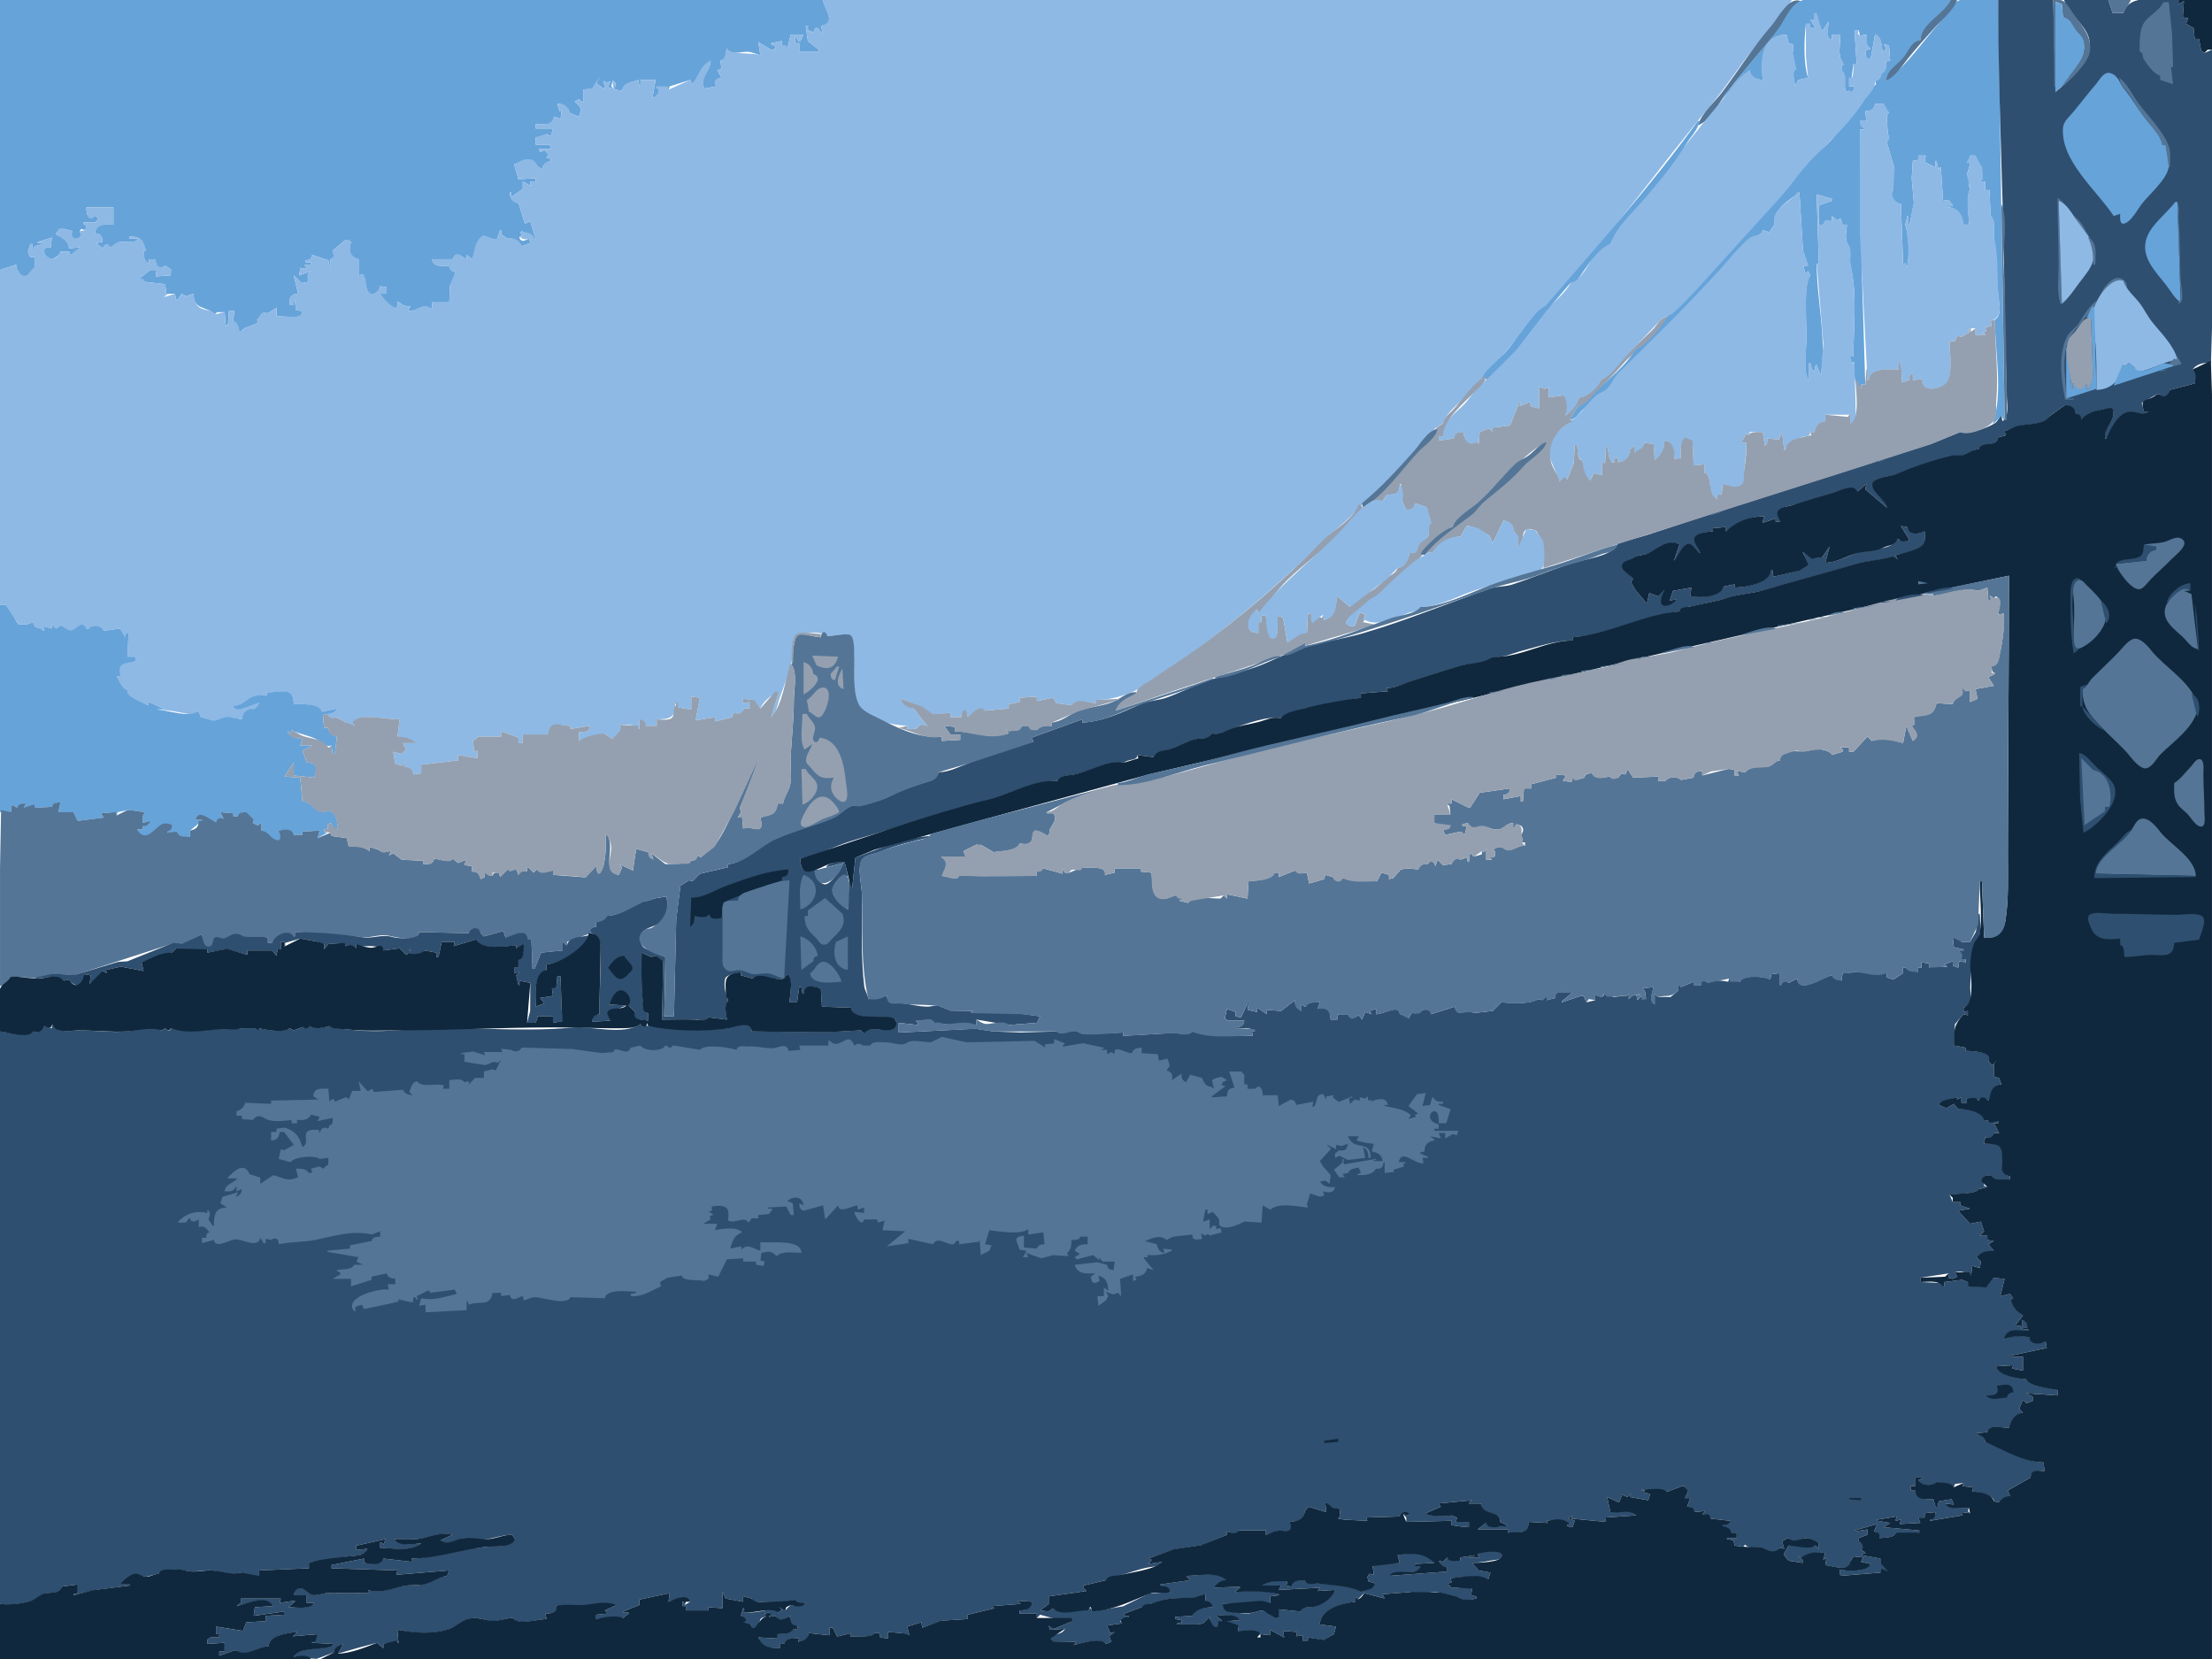 <?xml version="1.0" encoding="UTF-8"?>
<svg viewBox="0 0 2048 1536" xmlns="http://www.w3.org/2000/svg">
<path d="m0 0v250l15-5c-0.499 4.31 4.016 12.72 9.625 10.38 3.191-1.33 4.338-5.58 7.375-7.38v-10h-4l-2-4v-1l2-7h2v6h1l1-4 8-2v-1h-5v-1l13-4-1 9c-4.959-1.1-9.461 3.44-5.972 8.43 4.024 5.75 13.504 0.82 14.972-4.43h8l1 3c4.302-1.4 7.204-2.7 9-7l-10 1c-0.79-7.64-5.71-9.77-12-13v-1l3-4h5l7 2c-5.334 11.75 13.041 6.77 7 1v-1l1-2 4 1 1-3v-1l-3-2v-1h11l3-3-2-3h-1c-6.866 4.44-7.98-2.22-8-8h25v16c-7.395-0.43-16.486-1.27-17 8 5.332 0.41 6.717 2.86 7 8l-6 1 6 5c2.146-3.8 4.405-5.09 7-1 3.12-0.98 4.9-3.86 8.05-4.68 5.68-1.49 14.31 2.3 17.95-3.32h-8v-2c10.99 0.1 12.35 3.95 15 13h-2c0.21 5.72-1.09 8.99 5 12v-4h6c0.15 6.05 3.03 10.18 9 6l6 4-3 1 2 4-14 1 1-6h-6l-10 8 5 3 18 2h1l1 9-2 3 3-3h7l1 5h2l3-5 4 2h1l6-2c0.81 15.83 11.32 10.74 20 19l2-2h7l1 12h2l1-13h5l-1 9 6 11 4-4 13-5-1-3c4.26-3.42 3.23-7.62 10-6l8-5v8c6.29-1.15 22.54 4.35 24-4l-2-2h-4l-1-9h-1v4h-4c0.02-6.47 0.96-9.77 8-10l-4-17 7 7h1l5-1v-7l3-3-11 4 1-7 6 1-2-4h6v-2h-5v-2c3.86-0.3 5.35-1.09 6-5l15 5 1 5h1v-6c3.21-1.06 4.89-3.44 2-6v-2l12-10h2l3 2c-2.28 8-2.57 13.5 7 16v15l4-1c2.79 4.72 2.15 12.77 5.03 16.4 4.27 5.38 10.27-1.1 10.97-5.4l6 1v6h-6c1.07 2.67 7.95 11.45 10.31 12.97 4.93 3.16 6.59-2.3 5.69-5.97l6 4 6 1-2 3v1c9.91-0.11 12.43-7.08 22-2v-6h16l0.51-14.98 5.49-13.02c-3.87-0.81-5.36-2.06-6-6-6.3 0-14.74 1.93-16-6h19c3.56-7.84 7.59-2.6 13 0v-4l5 4c4.2-8.38 2.39-16.26 11-22 1.9 5.42 7.46 2.62 12 4l3-9h1v4l6 4c6.15-0.76 9.94 1.78 13 7l8-3-1-4c-1.84 0.31-4.43 2.26-6 2-3.12-0.52-4.51-4.88-1-4l-1-4 1-1 12 7h1l-5-16-5 2-6-19c-5.62-0.88-7.64-4.58-8-10h1v4h1l10-7v-7l7 4v-4h5v-3l-16 1-4-14c5.58-1.63 10.5-6.15 16.85-3.4 4.6 2 3.14 6.71 9.15 7.4 1.17-4.46 3.77-5.68 8-7v-2l-4-1 2-3-4-4-4 2-1-3h11l-1-4h-13v-7c4.06 0 7.47 0.51 10-3l4 2 2-7h-16v-4c7.23 0 15.55 1.94 17-7l6 2 1-8-2 1-2-7c6.31 0.204 9.68 3.222 12 9l8 3 2-6-1-3-5-5 4-2 4 3v-12l8.49-0.856 7.51-12.144-4 7 8 6-1-8 3 2 3-2-2 6 5 1-2-2 1-5h1l2 2-1 6 7 1c1.24-7.672 9.01-7.444 15-10l1 6h1v-6h14l-3 17c4.21-1.592 9.17-6.611 4-10v-1l11 3 1-3 19-6 2 4 17-22c-0.12 9.791-10.98 15.58-6 26l11-2c-1.95-4.916-0.1-7.208 5-8l-4-7 4-1-1-8c6.26-1.044 4.14-6.251 6-11 3.15 7.065 13.43 2.362 20 3.005 3.86 0.377 7.23 2.278 11 2.995l-2-12 15 9v-1l-2-1 3-1v-2l-4-2v-1l10-2v4l5 3 3-13h12l-3 6h-2l-2-4h-1v6h4v8h18v-2l-10-8-2-14h2v4l5 2 2-4h2l5 6-2-8c15.76-2.153 2.51-16.359 2-24h-762z" fill="#66a3d9"/>
<path d="m762 0c0.25 8.426 13.18 20.409-2 24l2 8-5-6h-2l-2 4-5-2v-4h-2l2 14 10 8v2h-18v-8h-4v-6h1l2 4h2l3-6h-12l-3 13-1-3h-4v-4l-10 2v1l4 2v2l-3 1 2 1v1l-15-9 2 12c-7.77-2.39-27.36-0.078-31-6-2.43 4.519-0.02 9.182-6 11l1 8-4 1 4 7c-5.54 0.419-8.31 2.883-5 8l-11 2c-3.76-10.642 5.96-15.984 6-26-9.98 4.811-11.11 14.126-17 22l-2-4-20 9-1-3h-10v1c3.81 4.095 0.03 7.712-4 10l3-17h-14v6h-1l-1-6c-6.31 1.972-14.38 2.095-15 10l-7-1 1-6-2-2h-1l1 7-5-1 2-6-3 2-3-2 1 8-8-6 4-7-7.42 11.438-8.58 1.562v12l-4-3-4 2 5 5 1 3-2 6-8-3c-1.75-6.487-5.45-8.922-12-9l2 7 2-1-1 8-6-2c-2.27 8.47-9.71 7-17 7v4h16l-2 7-4-2-10 3v7h13l1 4h-11l1 3 4-2 4 4-2 3 4 1v2c-4.55 1-7.28 2.12-8 7-5.24-1.09-4.07-4.29-7.6-6.97-5.47-4.17-13.54 0.68-18.4 2.97l4 14 16-1v3h-5v4l-7-4v7l-10 7h-1v-4h-1c0.17 5.75 1.87 9.53 8 10l6 19 5-2 5 16h-1c-1.64-5.41-7.12-5.48-12-7l-1 1 1 4c-3.59-0.02 1.62 4.01 7 2l1 4-8 3c-2.34-5.73-6.91-8.3-13-7l-6-4v-4h-1l-3 9-12-4c-8.83 4.03-8.07 13.87-11 22l-5-4v4c-4.67-3.31-10.66-8.36-13 0h-19c0.65 8.29 9.64 6 16 6 0.34 4.3 1.75 5.51 6 6l-5.49 12.04-0.51 15.96h-16v6c-9.15-6.81-12.34 1.71-22 2v-1l2-3-6-1-6-4c1.83 14.24-13.46-2.83-16-7h6v-6l-6-1c-1.12 4.17-7.08 10.48-10.97 4.68-3.33-4.96-0.56-10.46-5.03-15.68l-4 1v-15c-8.87-3.76-8.45-7.68-7-16l-3-2h-2l-12 10v2c1.95 2.94 0.95 4.37-2 6v6h-1l-1-5-15-5c-1.06 3.49-2.42 4.43-6 5v2h5v2h-6l2 4-6-1-1 7 11-4-3 3v7l-5 1h-1l-7-7 4 17c-7.52 0.09-8 3.08-8 10h4v-4h1l1 9 6 2c-2.48 7.61-17.64 2.49-24 4v-8l-8 5c-6.66-2.63-6.4 1.64-10 6l1 3-13 5-4 4c-0.75-4.42-1.39-9.48-6-11l1-9h-5l-1 13h-2l-1-12-9 2c-3.17-4.42-8.24-3.4-12.74-5.44-5.45-2.48-6.46-8.38-7.26-13.56l-6 2h-1l-4-2-3 5h-2l-1-5-10 3 2-3-1-9h-1l-18-2c-0.65-3.05-2.01-2.94-5-3l10-8h6l-1 6 14-1 1-5-6-4c-5.85 3.23-8.67 0.06-9-6h-6v4c-5.44-3.95-3.9-6.31-5-12h2c-2.15-9.74-3.92-12.97-15-13v2h8c-4.84 4.94-11.72 2.12-17.95 3.15-3.23 0.53-5.24 3.39-8.05 4.85-2.023-5.02-5.396-3.37-7 1l-6-5 6-1c-0.134-5.54-1.224-7.81-7-8 1.007-8.93 9.808-8.17 17-8v-16h-25c4e-3 5.26 1.401 14.64 8 8h1l2 3-3 3h-11v1l3 2v1l-1 3-5 1v1c3.631 6.79-9.925 9-7-1l-7-2h-5l-3 4v1c5.64 3.89 10.664 5.64 12 13l10-1-9 7-1-3h-8c-7.794 17.09-23.226-5.21-9-4l1-9-13 4v1h5v1l-8 2-1 4h-1v-6h-2l-2 7v1l2 4h4v10c-3.693 1.32-4.111 5.19-7.375 6.91-5.205 2.76-9.403-6.13-9.625-9.91l-15 5v310h5c-1.468 6.45 9.239 11.58 12 18h8l6-2c-1.423 7.63 4.689 4.99 9 8h1v-4l7 2v-4l4 4 4-3c3.003 1.74 6.276 5.1 9.985 4.79 6.19-0.5 8.099-9.35 14.015-1.79h2c4.323-3.28 11.268-2.95 14 2l15-2c0.98 4.06 0.8 7.31 5 9l3-5-1 22h7l1 4c-8.46 1.99-20.63 1.25-14 14h-4c1.48 4.79 4.79 12.23 10 13v1c-3.66 3.46 15.24 11.54 19 13l1-3 13 6-6 1c8.74 0.02 17.44 1.8 25.98 3.43 4.08 0.78 8.35 2.35 11.02-1.43h2l2 5 12 4.1 12-4.19 14 2.09c0.78-5.04 3.82-7.38 8-10 3.45 3.91 6.74-1.83 8-5-7.38-1.39-18.18 10.97-24 2 8.13 1.84 11.75-4.37 18.42-7.77 3.75-1.91 8.5-1.23 12.58-1.23v-3c12.53 0.5 25-5.98 25 11 7.53 0 22.39-0.83 26 7l14-3-9 5c1.52 4.15 4.21 5.82 8 3l10 5c0.8 3.72 3.64 3 7 3v-1c-2.23-4.63 5.41-6.69 9-6.95 11.03-0.77 21.86 1.95 33 1.95l-2 16 17 6h-12l3 6-4 4-8-2 2 11 6 2 4-4-2 5c5.2 0.36 6.93 2.4 9 7l7-1v-8l34-4v-5l18 3v-7l-3 1-1-10 5-4h21v-5l16 6v5h4v-8h23c5.04-13.76 9.69-8.01 21-8v3l18-3-1 5-9 1v8l23-7 8 5c4.5-3.71 10.11-6.87 7-13 5.28 0 13.86-0.85 17 4h1v-9l6 6h10v-6c12.39 0 18.46-1.78 17-16l3 5 12 2v-12l8 1-4 21 18-3v4l16-4 1-4c4.81 1.42 8.8 1.5 10-4h5v-6l-6 1v-4l9.68 1.22 6.32 7.78c1.69-5.73 11.2-13.69 17-15l-7 23c4.61-3.2 5.36-9.94 6.98-15 4.22-13.17 10.92-27.24 12.73-41 0.74-5.61-1.25-12.88 1.72-17.94 3.17-5.39 28.11-5.8 30.57-1.06 4.9 0 16.57-2.69 20.58-0.76 4.42 2.12 3.66 11.71 4.13 15.76 1.71 14.43-2.48 35.74 4.26 48.86 6.97 13.56 31.64 18.66 45.03 19.14v3h8l4-4 8 3-14-18c-5.42-0.79-9.65-4.08-12-9l18.96 7.15 11.04 7.33 16-1.48v4h10c0.26-7.96 5.74-7.92 6 0 5.63-2.78 9.07-11.24 16-6l22-2v-4l10-2v-4l16-1v4l15-3 3 5 14 2c7.09-5.86 14.7-2.07 23-2v-3c37.7 0.1 71-30.44 100.2-52.2 38.4-28.64 74.6-60.48 109-94.2 9.6-9.34 20.5-17.1 29.7-26.77 16.4-17.15 34.5-33.48 50.6-51 9.8-10.65 18.5-24.91 31.5-31.83 3.1-11.22 19.8-22.45 27.6-31.09 23.2-25.85 45.1-53.46 68.5-78.21 55.7-58.72 101.9-125.63 153.6-187.48 12.9-15.485 23.5-32.25 36.1-48.012 12.2-15.393 27.5-29.87 37.2-47.208h-897z" fill="#8eb9e5"/>
<path d="m1572 116c12-4.28 19.7-21.381 27.2-30.871 14.3-18.238 29.1-35.724 43.9-53.243 8.6-10.092 13.3-22.551 23.9-30.886-10.8-4.537-20.8 15.675-26.7 22.575-16.7 19.296-30.2 40.931-45.5 61.296-7.7 10.306-18.5 18.469-22.8 31.129z" fill="#547596"/>
<path d="m1595 91 25-26c0.9 6.93 5.6 8.477 12 9-1.4-17.283-2-40.951 22-42l2 8 4 1v7l-3 1 6 15c-5.4 1.172-1 11.693-1 16l3-6 9-2c-4.5-14.249-3.6-35.294-2-50h4v4h5l-5-8h4v-6l7 17 6-9c0.2 5.702-4.3 14.458 3 17v-5h8l-1 16 1 6 3 6h-2v5l4 20 3-1c3.1 3.534 4.7-1.009 5-4h-5v-8h1l1 2 2-15h3l-2-31h4l1 5 6-1c0 5.707-1.4 9.629 4 13l-5 2 1 7h4l4-22c6 1.835 6 10.412 7 16h1l2-3v-1l-2-3 5 1 1 14-4 1c0.5 4.61 0.3 8.522-4 11-0.9 3.811-2.2 5.828-6 7l1 3c-6 4.092-11.1 14.964-15.5 21.086-7.3 10.144-16.7 20.124-25.1 29.544-5.8 6.64-13.4 12-19.4 18.66-35.5 39.42-69 79.79-105.6 118.17-10.6 11.18-23.6 21.72-33.4 33.56-6.1 7.46-14.4 21.24-24 23.98-7.1 14.87-26.1 28.73-37.7 40.42-4.6 4.59-8.8 10.9-15.3 12.58l-8 13c6-0.48 8.8-6.72 13.2-10.48 7.1-6.18 15.7-12.04 22.2-18.42 3.9-3.76 5.9-9.38 9.4-13.44 4-4.46 9.6-7.23 13.8-11.58 27.1-28.38 54.6-55.7 81.1-84.95 8.2-9.11 17.3-20.44 26.4-28.5 4.4-3.82 11.8-2.36 12.9-8.63l6 2 5-7c-2.6-14.02 14.2-22.71 23-30l3.3 54 4.7 14h-4l1 7h1l2-2 2 4c-3.8 5.39-3.9 16.45-4 23-0.2 16.63 1 33.4-0.2 50-0.4 5.84-1.4 19.98 3.2 24v-16h1l2 7h2l1-5h1l3 8h1c5.3-33.69-4-67.86-4-102l2 1-2-65 14 4v2l-12 4v18h4c1.4-4.43 3.9-4.5 8-3v-5l5 4 3-2 2 6h4l-1 10v1l1 6c5.3 6.06 1.7 14.5 3.5 21.71 6.2 25.99 2.5 56.59 2.5 83.29l-3-1c0 1.82 0.2 10.06 3 6h1c0 7.47-1.9 20.85 6 25v-4h4l-3-97-2-139h4v-1l-4-7h6l-1-9c5.4-0.25 8.1-1.43 9-7h8c0.4 3.908 1.1 6.66 5 8l-2 3v5l1 12-1 8 7 24c-2.6 6.28-2.6 13.42-1 20-5 4.36 1.8 12.6 7 13l2 55 3 2h1c2.1-11.3 1.3-26.96-2-38l2-8h1v8h1l4-20-2-23 1-16 5-1v-4h7l-1 6 10 5v-6h1l2 9-3 3 4-6h1l2 31 5-1 4 5v1h-5v1c9.3 0.08 13.8 7.06 15 16h5c0-9.55-3-24.43 1-33v-1c-3.1-3.36 3.5-10.61-3-12l3-10v-1l-3-1 3-1v-5h5c1.6 7.98 9.3 14.07 5 23v1h4v8h4l1 24c5.2 5.04 2.3 13.33 3.1 19.91 2.2 17.91 2.3 36.02 4.1 54.09 0.6 6.59 3.6 18.05-3.2 22 0 30.89 8 67.27-2 97l8-8 3 5-6-390c-10.1 0-27.4-3.373-36.6 0.589-7 2.983-11.6 13.453-16.4 18.897-15.9 17.858-31.7 41.668-51 55.514 2.5-10.713 10-13.351 16.4-21.055 5.3-6.441 7-14.137 15.6-16.945 1.7-15.408 24.2-23.005 28-37h-97c-11.8 0-30.9-3.66-41.9 0.843-9.7 3.988-14.7 17.794-20.5 25.747-12.7 17.156-27.1 32.225-40 49.445-3.8 5.205-8.9 8.91-11.6 14.965z" fill="#66a3d9"/>
<path d="m1806 0c-5.8 13.071-27.2 21.61-28 37-8.8 1.759-10.5 9.793-15.6 16.049-6.4 7.895-14.7 10.75-16.4 21.951 9.3-4.645 14.2-12.925 20.5-20.82 7.9-9.82 16.6-19.517 25-28.854 6.7-7.401 17.2-15.752 20.5-25.326h-6z" fill="#547596"/>
<path d="m1850 0c0 98.963 5.8 197.16 6 296 0 23.32 2 46.63 2 70 0 7.04 2.7 19.86-4 24l-1-5c-2.6 1.89-3.4 5.27-6.2 6.99-6.5 4-24.6 10.87-31.8 8.01l-26.8 10.82-59.2 18.94-153.8 49.06-51.2 16.79-26 7.39c-4.2 10.58-23.7 13.52-34 16.21-21.8 5.67-42.7 15.06-64 22.03-6.4 2.08-13.4 1.37-20 3.62-39.8 13.68-78.7 30.04-119 41.71-19.3 5.59-40.1 7.83-59 14.49-13 4.59-25.9 11.76-39.2 16.52-13.1 4.69-26.6 7.2-39.8 11.14-14.5 4.31-27.9 11.73-42.2 16.95-7.7 2.84-17 2.92-24.4 6.17-16.9 7.41-35.5 16.35-54.4 17.16v-3l-47 17 2 4c-19.28 2.44-40.56 12.26-59 19.08-9.37 3.46-18.83 8.81-29 8.92-1.94 7.25-7.59 7.9-14 9.9-9.78 3.04-20.33 6.78-29.41 11.4-8.81 4.48-19.27 7.3-28.88 9.73-3.09 0.78-6.43-0.68-9.45 0.57-5.74 2.38-10.2 8.19-16.26 10.78-17.72 7.54-36.52 11.66-53.96 19.75-5.24 2.43-13.23 5.5-17.78 8.87-7.84 5.8-15.03 13.96-25.26 14v3l-26 6-7 7-3-1-8 5-3.91 31-2.09 90h-9l1-55c-3.67-1.13-7.32-2.67-10.71-4.5-2.61-1.4-5.7-2.02-8.18-3.51-4.84-2.91-5.65-11.58-1.68-15.56 4.89-4.88 14.12-4.81 19.24-10.65 3.44-3.93 3.75-16.92 2.33-21.78l-12 2c-3.3 2.5-7.25 1.6-10.96 3.34-10.23 4.81-20.55 12.17-32.04 12.66l-10 6v4c-3.72 0.6-5.6 1.42-7 5 12.49 3.56 11 12.8 11 24 0 17.35-0.99 34.72-1 52-4.84 0.37-6.46 2.22-7 7l17-1c0-3.36 0.72-6.2-3-7l18-7-16-1c1.81-3.8 5.44-11.5 10-12.46 6.34-1.33 10.65 8.95 8 13.46l6 6c-5.28 7.93 7.73 7.16 12 8v-7c-6.56-1.99-4.71-8.4-5.09-14-0.96-14-0.91-27.94-0.91-42l9 4 4-1c1.18 3.54 3.41 4.51 7 5l-1 54c10.63 0 21.4-0.59 32 0.03 3.9 0.22 9.9 3.1 11-2.03h1l16 2c-0.44-5.58-2.63-12.21 1-17v-2c-2.43-3.2-4.84-17.36-1.59-20.4 2.47-2.31 10.18-3.76 13.59-4.6v3l11 3c8.2-6.3 30.1 7.49 31-4 7.28 4.46 3 18.69 3 26h7l2-14h2l1 6h1c2.5-9.63 9.02-5.77 16-5l1 17 27 1c0.18 10.58 21.44 8.24 30 8.97 5.02 0.43 12.16-1.45 11.94 6.03-0.33 12-27.77-1.14-29.94 9l-3-3-33 1.56-68-0.56c-0.05-11.83-15.26-3.85-23-2.78-12.04 1.68-24.03 0.11-36-0.22-14.07-0.39-25.57 1.06-38-5l1 3-7-2c-15.33 11.07-45.33 1.75-63 3.4-49.43 4.63-99.5-1.7-149 1.69-18.54 1.27-38.5 2.59-57 0.19-5.97-0.77-13.7-0.34-19-3.28-5.87 1.4-12.52 2.91-18 0l-6 1h-1l-8 3-4-2c-5.8 4.4-21.18 1.48-28 0h-16c-7.35 1.68-12.96-0.35-20 0.39-16.37 1.74-29.77 3.47-46-0.39 0 3.57-3.53 1.81-5 0l-3 2h-1c-7.68-4.96-22.74 0.03-31 0.85-14.03 1.4-29.742-0.85-44-0.85-6.78 0-22.532 2.97-25-5h-1v3l-7-2c-2.625 4.48-4.765 6.1-10 5-8.97 6.16-21.295 0.28-31 0v530c8.213 1.5 21.949-0.2 29.91-3 4.432-1.6 7.433-5.3 12.094-6.6 5.02-1.4 15.713 0.7 14.996-6.4l15-2v8l-4 1v1l20.001-4.8 31.999-4.2v-1h-9l13.46-9.8 10.58 2.7 11.96-2.9c2.95-5 11.65-2.8 16.75-3.5 4.79-0.6 8.46 1.3 13.25 1.5 6.91 0.2 14.21-1.8 21-0.7 8.91 1.5 15.89 4.4 25 1.7 3.57 4.1 11.93 3 17 3v-5l46-2v-5c13.74-2.8 27.1-4.6 41-6.4 5.98-0.8 11.3 0.3 13-6.6l-10 1v-4l27-6-2 5-2-2h-1v5c9.96 0.4 31.01 4.4 38-4-8.19 0.2-19.18 2.9-25-4 7.75-0.3 16.43 0.9 24-0.3 10.3-1.7 19.46-6.2 30-3.7l-11 5c4.63 6.1 14.17-0.3 20-1.6 6.33-1.4 11.8 1.3 18 1.1 9.7-0.4 18.29-4.4 28-4.5l3 4c-4.74 8.2-17.92 6.2-25.91 7.1-10.09 1.3-21.03 1.9-31.09 3.6-13.92 2.4-24.57 7.3-39 7.3v3l-26-3c-3.93 6.9-11.48 4.8-18 4v-4l-30 6v3l61 2-1 4 49-4-2 5c-8.31 0.7-15.76 6.1-24 8.1-6.26 1.5-12.82-0.1-19 1.6-8.54 2.4-21.49 6.7-30 3.3l1 3c-13.3-0.1-26.45-0.2-40 0-3.7 0.1-7.4 2.1-11 1.7-4.81-0.5-7.43-5.7-12.17-6.4-4.68-0.6-6.51 2.7-6.83 6.7h12v7h7c-5.31 6.4-16.38 4-24 4l6-5v-1l-14 2 1-4h-37v4l-4 3c11.14-2.1 26.58-10.2 34 0l-17 1-1 7v1l28-4v3l-17 1v5l-18 1-3 8-25-4v7l3-1v4h-8l-3 2v4l16-1v8h-5v4l14-5h2c6.53 7.5 22.03-3.7 30-4-0.24-9.5 17.87-12 26-13v1l-4 3 23-2-5 7v1l19 1v2c-8.18 2.6-33.35 1.3-36 10l20.98 1.9 16.02-5.9c0.56-4.5 5.29-6.2 9-8l-5 9 19.04-5.5 16.96-4.5 6 5v-4l13-1h1l-1-11 1-1c15.19 3.7 31.44 4.3 46.87-0.4 7.09-2.2 12.18-8.4 20.13-10.1 7.49-1.5 12.97 2.1 20.04 2.4 6.81 0.3 12.23-2.9 18.96-2.9 2.51 7.6 24 1 31 1l-1-5c5.07-0.1 12.25-0.3 10-7l25-1h31l-11 5 2 2v1l-10 1v4l25-1 5-4v-1h-5v-1l15-6v-5l28-6-1 8c6.05-2 15.35-7.6 20 0l-5 3-1-3h-1v4h3v4h21v-3l13 1v-15l3 6 16 3v-5h1l7 2c0.94 4.4 6.23 3 10 3 9.81 0 20.59 1.4 30-2 0.92 4.3 6.34 3.8 10 3-4.37 4.1-8.56 2.9-14 2l-5 5-1-3h-4l2 3-4 2c-0.66-3.1-2.77-3.4-5.92-2.9-8.85 1.5-15.92 3.4-25.08 2.9v-4h-1l-2 7c2.9 1.6 5.4 3.6 2 6l1 3 6-1c0.5 3 3.11 6.8 6.36 3.4 4.21-4.4-1.13-9.4 7.64-10.4l-1-3 4-1v4l6-1c2.18 6.2 9.36 3.5 13 0 0.6 5.3 0.33 9.9 7 9l1 4-4-1c-3.84 4.4-9.42 4.8-15 5v4l-18-1c2.91 10.3 11.02 10 20 10v-4h4c3.04-5.5 8.36-5 14-5l-1 3c5.8-0.8 9.01-1.8 10-8l19 2v-7h3l4 8h1l12-3-1 3c5.36 0 21.5 1.6 23-3h4l1 4 7 1v-6l13 1c0.84 3.9 3.68 2.6 7 2l-2-8 13-4 1 5 18.17-6.5 23.83-1.5v-4l25-6-3-2 27-2-3-3 14 1c-2.09 6-5.85 7.9-12 8v3h16v4l3-3 19 5.2 11 0.8-17 7c-0.86-3.1-1.91-3.5-5-3l1 4 14-1c-3.24 6.6-10.73 3.6-13.91 8.5-1.5 2.3 0.85 3.9 2.97 3.9 6.9 0 13.92-0.5 20.94-0.4v1l-2 2c8.4-1.1 23.2-7.4 30-1l5-2-2-5 5-4-4 1-3-7 14-2-2-2 8-4v-1h-4v-2l16-6c3.5-3.6 7.3-2.1 11.6-3.9 12.7-5.3 21.6-3.9 34.5-4.5 4.4-0.2 8.5-3 12.9-3.6v6l7 6c-6.5 0.1-16.8 0.9-19 8l-16 1v2l6 1v2l-4 1v1h19l5-1 6-6c0 2.5 1.6 13.6 6.5 10.8 2.3-1.3 2.2-5.1 4.5-6.8v-1l-5-4c7.3-0.6 16.6-1.9 22 4l-12 1c2.3 3.6 6.9 4.1 11 4l-1 5 21 2-3 4 3-3 9 1v-5l13 7-1-6 13 1-1 4 6-1v5h5v-3l14.8 2.6 9.2-5.6 2-7-15-2c0.3-13.7 21.6-19.6 33-21v-4h1v3l7-7 19 5-2-4 26-2c2.4 2.7 6.6 2.2 10 1.7 6.3-0.9 12.3-2.6 18.7-0.7 7 2.1 8.2 6.9 16.3 4 3.3 3.8 11.5 2.1 16 1v-2l-5-1 1-6c-5-1.9-7.8-3.2-13-1h-6l-3-3v-1l3-1-1-4c12.1-0.2 23.3-3.5 35 1l2-6-11-2-6-7c7.5 0 13.7-1.7 21-2.7 2.3-0.3 6.4-0.3 6.8-3.4 1.1-7.7-19.7-4.6-22.8-1.9l2 3h-10v-1h5v-1l-13 2v3c-4.4 0-9.4 1-12-3l-4 4-4-1c1.3 4.4 3.6 5.7 8 6v4l-54 4c6.8-6.4 26.8 1.2 29-9h-5v-2l18-1c-7.6-10.8-22.3-9.8-34-7l2 7c-9.1-0.1-16.5-1.4-25 3v1l1 7-4-1-2 3 1 4 6 2-13 8c-8.2-6.6-27.6-6.8-38-7.9-5-0.5-11.1 1.9-14-3.1-5.6 0.4-11.5-0.8-12 6l-5-1 1-4c-6.4 0-19-1.6-23 4h17l-2 4 38-2-2 3 16-1c-3.1 6.8-10.9 12.8-18 15.2-5 1.6-12-1.2-14 4.8l-20-2-3 8c-1.8-5.8-7.6-3.9-12-7l-6 1c-7.2 4.2-28.8 1.1-31-7 9.6-0.4 28.3 2 36-3 0.9 4.3 4.5 2.4 8 2v-6l8-1v-1c-12.9-3.8-27.9-3.7-41-2l5-4v-1l-24 1 11-7c-5.4-8.7-27-4-36-4v1l3 3-28 4v1c5 0.2 7.6 1.5 10 6l-19.9 1.3-24.2 11.9-28.9 4.8c-0.5-2.8-2.2-4.8-3-1-10.13-2.4-23.42 5.5-33-2l-4 3-8-1 8-6v-7l35-5-3-3v-2l21-5c2.6-4.1 7.6-3 12-4.2 9.2-2.4 17.6-5.8 27-7.6 5-0.9 10.1-0.5 13-5.2l-13 2 3-3v-1l-3-1 24-8.4 25.9-4 23.1-9.6v-3c3.8 0.6 9.8 4.6 11-1h25v4c3.9-0.6 7-3.3 11-3.6 7-0.7 16.6 3.3 11-8.4 7.3-0.2 13.8-1.9 14-10l4-4 16 5-1-9c6.2 3.6 4.8 8.5 13 5l1 7-2 3 6 1 21 1-1-3 31-1c2.2-4 6.3-5.2 9-1l-6-1 3 3v4l42-1v4l6 1 10 1v-5h-12l1-4-5-2c-4.7 1.1-20.8 0.8-24-2l14-6-2-3 31-3-3 2v1h11c1.8 13.6 17.6 4.5 18 17l6 3v1c-6 0-15.2 2.9-19-3l-8 6h28v3c9-0.7 21.3 2.6 19-10l18 1-1-2c9.9-0.8 12.8-1.6 22 3l-3 1v1l5 1 2-6-6-2 4-3-1 3 32 3-1-4 29-2c-4.6-6.6-16.8-2.2-24-3l-3-14 11 5 3-7 5 2 3-4-1 4 17 3 2-6-6-1 1-2h-3v-1l23 2h1l13-5h2l4 5-3 6h5l-3 8c4 0.3 5.8 1.1 7 5l9-1v1l-2 2c4.2-0.2 6.7-0.3 8 4l18 2-7 4v1l8 6h5v5h-9v1l6 1 1 5 8 1 2-2c0.7 3.4 14.5 5.1 17 3 2.2 4.1 13.9 5.3 15 0l4 1-2-7 5-3h1c4.4 6.9 10.6-0.4 17 0.1 4.1 0.3 7 3.2 11 3.9v6l-3-3h-25l-4 7v2l4 5 13 2v-3l-5-4 3 2c8.6-3.2 13.6-5.8 23-4l-2 6 3-1-1 6c5.8 1.1 23.8 6.6 23-3l3-5 9 1-2 4 9 2c-4.2 7.5-21.5 6.8-29 5l1 6 37-3v-4l3 3h4c-1.2-4.2-2.4-7.2-7-8v-4l-17-3v-1l3-1v-1l-3-1c1.2-4.1 1.5-7.5-3-9v-3l8-3v-5l-12 2v-1l21-6-3 7c3.9 0.8 5.4 2 5 6 4.4-0.3 14.4 0.1 15-5 6.9 2.4 15 2 22 0v-2l-33-3 6-4-12-2v-1l18-3-1 4 5-1-1 4 19-1-2-5h6v-4l10-1c-0.3 4-1.1 5.8-5 7v1l30-5-1-3 8 1-2-2 1-3c-6.3 0-18.5 1.8-22-4l8 1-2-5-12 2-1 5h-2l-2-7c-7.7 0-14.8 1-17-8h-4v-4h4v-8h7v1l-4 1c2 5.6 13.8 7 17 2l16 5 1-3 8-1-1 3 10 1-1 4c6.1 0 21.2 4.3 20 9l5 1 10-6-2-5 21-12c1.1-7.8 6.7-6.1 13-6l-1-8c-19-0.1-36.2-14.2-54-19 0-5.3-3.3-6.1-8-7v-1l10-1c2.4-7.8 13.5-3.5 20-4 2.4-6.2 5.8-13.4 13-14l-3-3v-2l3-7 3 3h1l5-2v-4l-6-3 29 2v-5c-7.6-2.7-25.6-2.6-29-10-8.3-1.2-25-3.3-28-12l16-1-1 3 10 2v-13h-11v-1l33-7-1-6c-5.3 2.5-13.3 3-15-4-7.5-1.4-17.1-1.7-24 2 5.3-11.7 13.4-6.5 23-8v-1l-7-1v-1h6c-0.1-4.2-0.8-6.1-5-7v6l-6-1 7-9c-5.2-5-11-7.8-9-16l-3-4-9 2 4-16-11.3-1-5.8 8.4-16.9-0.4v-4l-5-2h-1l-16 2v4h-1v-3l-21-1v-4l26-4v4l4 1 4-2-2-4c6.6-1.8 9.5 0.3 15 3l1-9 7 2 1-6-4-4 16-6-5-6 5-3-6-1v-4h-7l4-4-3-9-10 2-11-12 11-2-9-3v-3h-7l-3-7c5.8-0.7 25.4-0.4 27-5l8-2-3-1c-0.1-3 0-4.4-3-5 2.8-3.8 5.3-4.9 10-5 1.2 4 3 4.7 7 4 2.8 3.2 6.5 1.2 10 0v-3c-14.1-3.1-2.9-18.8-9.2-27.5-2.4-3.4-11-2.4-14.8-2.5l1-6c4.4 1 7.2 0.9 8-4h5l-5-9h4v-2l-9-1-4 1c1.4-8.5-17.1-12.1-24-11l-4-5-7 4-7-3c3.5-5.7 11.3-4.6 17-7v2l4-2v5h5v-4l10 2h1c3.2-4 5.2-2.7 9 0 3-7.2 2.7-13.8 12-15l-2-6-5-1v-12l3-4-4 5h-1l-3-4c6.9-8.11-15-9-21-9v-3l-11-2 1-19.74 8-9.26 4 1v-4l-4 1v-4c9.6-1.53 5.7-14.11 6.2-21 0.9-12.46 0.4-24.92 3.3-36.96 0.8-3.32 4.1-4.92 5.1-8.14 1.8-6.19 0.4-14.47 0.4-20.9h-1l-2.7 16.87-5.3 9.13h-8c-1.1-3.88-4.3-3.88-8-4l1 9 9 2v1h-4l2 8h4v3l-6-1-1 6-5-2v-4l-8 3 3 2c-7.4 1.9-9.8-4.53-17 1v-4l-7-1v5h-3v4l-12-4h-2v5l-9 6-6-2v-4l-28-0.87-13 0.87-1 7-9-5c-7.4 1.12-30.8 18-32 3l-8 4c-2.4-3.15-6-1.37-7 2h-1v-11l-8 1-1 5c-4.5-3.31-26.6-4.69-28 2l-10-3-1 3c-3.7-0.99-16.2-2.39-18 1-3.6-1.92-7.9-3.86-7 2h-7v-3l-12 5v-2h-2v5l-7.3 6.1-11.7-0.1-3-3v10c-5.3-3.31-2.3-10.69-1-16l-10 1 2 3 1 7-4-2h-1l-3 3-1-5h4v-1l-8 2-3 3v-5l-2 2h-2l-10 1.02-9-3.02c0 4.66-5.4 2.25-8 1v5l-8 2-3-6h-2l-18 6v-1l10-8c-5.8 1.04-17.5-3.96-16 5l-8 2v-3h-1l-3 3-4-1c-6.6 5-25.8 3.7-34 3l-8 8-18 2c-5.2-5.42-15.2 5.7-17-6l-22 7c-0.8-4.81-3.7-4.44-8-4-2.4 3.77-5.9 3.09-10 3l-3 5c-1.4-3.88-4.2-3.91-8-4-0.3-9.79-14-0.07-22 0v-5l-6 2 2 3-6-2-3 7-3-4c-4.4 2.58-7.4 4.6-10-1h-9l-1 5h-6c-0.4-9.04-3-11.7-12-10l2-6c-4.1 0-12-0.75-13 4h-1l-3-2v6c-4.4-2.68-6.3-4.75-6-10l-13 10-13-1v4l-9-6v4l-9-2 1-6h-1l-6 13-5-1v-4l-8-3-2 9 3 2h15c-0.6 3.99-2 5.36-6 6v1c5.6 0.59 11.8-1.29 16 3h-3l1 4c-18.2-0.77-38.6 1.81-56-4-5.3 4.55-11.7 1.21-18 1.47-15.4 0.63-30.5 1.87-46 2.53v-3l-36.9 1.31-7.28-2.85-17.82 0.54-33 0.95-25-0.95-17-2.59-27 1.4-44 2.19v-9l18 2v-1l-2-3c6.33 1.2 13.38-3.6 17 2l12.87 1.58 26.13 0.42v-5l30 5 26-2 3-6-13-1.82-27-2.84-24 1.66v-1h2v-1l-20.95-0.32-9.05-3.68c-3.4-1.99-8.03-0.03-12 0-8.45 0.05-15.88-2.24-24-3.2-7.22-0.85-12.4 3.27-14-6.8l-17 3c-0.58-4.29-3.36-7.69-3.87-12-3.28-27.61-2-57.18-2.13-85-0.04-8.14-4.96-25.81 0.6-32.61 3.1-3.77 10.42-4.6 14.82-6.36 15.27-6.12 32.53-10.59 48.58-14.03v-1c-22.96 0.99-48.88 12.07-70 20l-3 28h-1l-1-6h-1l-1 26c-5.39-3.12-14.34-11.05-14.31-18 0.02-4.68 8.8-15.63 13.31-13h1l-3-13c-5.2 0.41-15.03-0.61-17 5l16-4c-1.79 4.73-11.44 19.8-17.17 19.79-4.75-0.01-11.47-9.53-6.83-12.79v-1c-10.65 1.59-15.88 4.09-16-10 16.83-3.34 31.88-11.74 48-16.63 42.66-12.93 84.99-25.97 127.83-38.46 19.37-5.64 41.74-17.54 62.17-16.91 3.14-5.12 11.38-5.05 17-6.08 14.2-2.6 30.6-13.54 45-10.92 3.5-3.61 12.1-1.39 12-7l15 2c4.5-6.06 9-4.92 15.4-7.04 8.2-2.72 15.1-7.5 23.6-9.55 5.4-1.29 12.7 1.08 15-5.41 8.4 2.01 11.8-1.96 19.2-4.5 12.4-4.26 31.9-11.88 44.8-9.5l20.9-8.7 53.1-10.3v-4l12-1 13-1-1-3c9.5-0.03 15.4-3.98 24-6.57 14.8-4.43 29.5-9.72 44.2-13.93 8.6-2.48 23.4-0.9 29.8-8.5 9.5 1.51 18.1-3.12 27-5.45 15.2-3.96 31.2-9.55 47-9.55v-3c33.8-1.45 65.7-19.79 99-24 2.8-4.58 8.2-3.84 13-5 10.7-2.58 22.3-4.46 32.6-7.72 10.6-3.39 21.8-3.71 32.4-6.82 29-8.52 58.2-15.83 87-24.53 10.3-3.1 22.4-2.3 32-6.93 0.6 3.05 2 2.94 5 3l-2-4c6.2-1.3 21.9-4.6 25.8-9.6 2.3-2.91 1.2-8.92 1.2-12.4-6.2 1.94-13.9 4.07-16-4l-6-1 8 13c-4 0.8-6.7 1.95-10-1h-1c-6.5 10.41-21.7 8.63-32 11.16-12 2.94-22.3 10.29-35 10.84l4-15-7 10-9.7 0.68-8.3-5.68 5.2 11.89-9.2 5.47-23 5.64-1-6h-1c-1.5 11.54-24.1 15.89-34 16v-3l-10 2c-5.1 10.16-21.3 10.22-31 9l1-8-17 3-3 9 6-1c-2 3.2-11 8.27-13.4 2.81-1.6-3.69 1.2-8.36 2.4-11.81-3.9 0.65-5.1 2.26-6 6l-8-3-2 9h-1l-10-12-4-7 2-3c-1.8-4.29-11-7.66-9.6-12.74 1.3-4.61 7.8-4.54 11-6.8 4.8-3.44 8.2-2.04 13.3-4.05 10.3-4.05 15.5-12.52 28.3-8.41l-5 15c4.9-2.88 7.8-16.39 14-15.03 4.4 0.97 5.4 6.65 10 8.03-0.5-4.55-4.5-7.59-4.9-11.9-0.6-6.35 12.7-7.92 16.9-8.1v-3l12-1v4c10.9-7.11 20.7-13.87 35-14l-1 6 12-4v3h4c-0.8-3.08-3.3-6.72-1.3-9.77 2.8-4.14 11.8-5.15 16.3-6.23 11.8-2.77 23.3-7.52 35-10.8 7.4-2.08 15.8-8.02 22-1.2l8-7-1 5 20 17c-0.8-7.16-15.5-16.39-12.8-22.74 2.4-5.45 17.8-6.36 22.8-8.49 20-8.48 39.9-13.11 60.8-17.17 5.5-1.06 7.7-5.53 14.2-5.6 4.1-7.46 17.6-1.45 18-11l7-2-1-4c4.7-0.32 7.6-3.23 12-4.38 7.4-1.92 27-1.12 30-9.62l14-10c5.5 1.44 8 2.28 10 8l5 5c7.4-4.54 12-7.35 21-9.15 3.1-0.62 7.8-2.33 8.6 2.21 1.4 8.66-9.6 15.51-7.6 24.94h1c5-7.72 9.2-19.41 18-23.52 7.1-3.29 16.9 4.37 21-1.48h-4l-2.1-7.88 14.1-8.12h2c3.9 5.4 8.9 1.2 10-4l23-6c1.1-4.85 2.7-9.75-2-13 4.4-5.44 10.3-6.31 17-6l1-33v-257l-7 3-3-2-2-11h-4l-1-10-7-4 2-5-5-1 1-15-5 3v-4c-15 0-46.3-6.951-51 12h-10l-4-12h-41c4.2 12.545 17.5 20.938 22.3 33.129 7.6 19.49-16.4 41.142-30.3 51.871l-2-85h-51z" fill="#2f4f70"/>
<path d="m1901 0 1 80h1v-78h1l5 2 1 12c5.7 1.623 7.9 6.175 10.8 11 2.3 3.828 6.8 6.572 7.9 11.004 5 20.007-16.1 27.264-20.7 42.996 8.3-6.41 23.8-21.01 26.5-31.3 3.8-14.242-7.1-26.175-14.7-36.711-2.6-3.574-5.6-9.65-9.4-12.001-2.6-1.602-6.5-0.988-9.4-0.988m51 0 4 12h10l7-12h-21z" fill="#547596"/>
<path d="m2017 0v4l5-3-1 15 5 1-2 5 7 4 1 10h4l2 11 3 2 3-3h4v-46h-31z" fill="#10283d"/>
<path d="m1903 2v83c5.6-3.025 10.1-10.758 13.9-15.866 6.9-9.35 16.5-20.066 11.5-33.095-1.2-3.229-4.4-5.312-6.4-8.075-3.6-5.089-5.1-10.894-12-11.964l-1-12-6-2z" fill="#66a3d9"/>
<path d="m2003 2c-3.7 8.064-12.7 11.584-17.6 18.594-4.9 6.924-4.4 19.251-4.4 27.406 4 0.523 2 3.892 3.7 6.694 2.9 4.638 9.9 14.32 15.3 15.306v4l12 4-2-16h2l-1-31-3-29h-5z" fill="#547596"/>
<path d="m1680 12v6h-4l5 8h-5v-4h-4v30l2 20-9 2-3 6c0-4.78-3.3-12.852 1-16l-3-16v-7l-4-1-2-8c-24.2 0.503-24.2 24.353-22 42-6.1-0.832-10.5-2.582-12-9-11.4 6.09-20.8 22.37-29.2 32.192-24.2 28.418-46.1 58.398-69.5 87.548-10.2 12.72-26.6 24.46-30.3 41.26-17.8 2.82-21.1 31.53-37 36-4.3 9.4-16.6 18.17-23.3 26.41-19.9 24.32-39.1 48.18-61.8 70.01-5.1 4.93-8.6 11.09-13.4 16.04-8.3 8.47-20.6 16.27-19.5 29.54h-4v4l14-2c1.4-4.69 4.3-5.74 9-6 0.1 5.77 6.3 16.93 12 9l2 2 1-11 8-3h1l3 3v-4l16-2 9-22h1l-1 4 10-4v4l7 2h1v-20l5 2 4-1v9l14-2c2.7 6.95 3.2 11.84 1 19 6.8-2.71 12-9.84 13-17 7.6-0.09 18.7-8.16 20-16 9.1-2.28 15.8-12.84 21.6-19.53 10.7-12.3 22.7-24.56 34-36.17 3.3-3.4 8.6-3.61 12.1-6.93 14.9-13.76 28.8-29.69 42.4-44.74 18.6-20.56 37.5-41.22 56.1-61.77 10.6-11.59 19.2-25.3 30.2-36.3 16.4-16.34 34.5-33.07 47-52.636 3.8-5.918 11.2-11.172 10.6-18.924 4.2-0.722 5.4-2.85 6-7 4.8-1.683 4.9-6.541 4-11l4-1-1-14-5-1 2 3v1l-2 3h-1c-0.6-5.508-0.7-14.955-7-16l-4 22h-4l-1-7 5-2c-4.4-3.866-4-7.475-4-13l-6 1-2-2 1-3h-4l2 31h-3c0 2.178 0.4 15.692-3 13h-1v8h5c-0.6 3.141-1.6 5.962-5 4l-3 1c-1.9-6.52 2.3-15.54-4-20v-5h2l-3-6-1-6 1-16h-8v5c-6.8-3.908-2.4-10.777-3-17l-6 9-5-17h-2z" fill="#8eb9e5"/>
<path d="m1957 200 6-2c0 2.35-0.9 9.65 3.2 9.08 6.5-0.92 12.9-13.19 16.6-18.07 7-8.97 22.5-22.1 24.9-33.18 1.6-7.44-1.8-14.57-2.7-21.83h-3c-1.4-9.89-10.4-18.36-16.4-25.47-7-8.23-11.9-17.963-18.8-26.025-4.4-5.11-5.3-12.65-12.9-14.812-6.1-1.731-9.9 6.172-13.1 9.882-7.2 8.459-13.9 17.299-21 25.845-3.5 4.33-9.2 8.75-9.7 14.58-2.7 30.68 31.2 58.17 46.9 82z" fill="#66a3d9"/>
<path d="m1962 72c1.7 7.715 5.8 10.123 9.8 16.107 4.6 6.599 8.4 13.903 13.2 20.423 5.8 7.91 14.5 15.27 17 25.47h3l3 21h1c0-6.01 1.1-13.23-0.8-19-5-14.82-19.6-28.41-28.7-40.925-5.2-7.198-10.1-18.041-17.5-23.075z" fill="#547596"/>
<path d="m1736 96c-1.4 5.07-3.9 6.53-9 7l1 9h-6c0.1 3.71 0.4 5.56 4 7v1h-4v97l7 135h1c2.4-11.35 19.2-10 28-10v-6h2l1 18 7-2c-0.2-3.34-0.3-4.78 3-6v6l9-1c-3.7 12.93 16.9 10.18 22.2 3.94 6.3-7.45 2.8-29.36 2.8-38.94h5l2-5 4 1 7-4v-4h1v3h1v-3h4v6h9v-1l-3-1 4-1-1-4 6-1-1-5c10-2.52 8.8-10.83 7.7-20-2.2-18.56 0-37.97-4.2-56.17-1.5-6.11 2.4-17.02-3.5-20.83l-1-24h-4v-8h-4v-1l2-1-0.8-10.91-6.2-11.09h-5l-3 6 3 1v1l-3 10 3 12v1c-4.6 6.76-1 24.6-1 33h-5c-0.8-9.59-5.3-15.97-15-16v-1h5v-1l-4-5-5 1-2-31h-1l-4 6 3-3-2-9h-1v6l-10-5 1-6h-7v4l-5 1-1 16 1.9 22-3.9 21h-1v-8h-1l-2 8c2.8 11.93 3.5 25.9 2 38h-1v-3l-3 1-2-55c-5.3-0.85-10.5-8.09-7-13l1-20-7-24c2.1-2.59 3.8-5.46 1-8l-1-12v-5l2-3-5-8h-8z" fill="#8eb9e5"/>
<path d="m1572 112c-42.7 59.17-92.1 114.59-139.9 169.86-2.3 2.73-5.8 3.72-8.2 6.35-10.9 11.63-19.3 25.84-29.9 37.82-6.9 7.67-17.2 14.87-22 23.97l4 1h1l26.5-26.47 27.9-36.12 22.6-26.41c6.9-1.07 9-6.86 12.8-12 5.7-7.75 14.6-21.29 24.2-24 5.6-16.23 19.5-27.85 30.3-40.46 13.9-16.19 28.2-33.4 39.5-51.54 5.1-8.25 10.1-12.33 13.2-22h-2z" fill="#66a3d9"/>
<path d="m1999 168-7 9 7-9z" fill="#547596"/>
<path d="m1664 178c-5.7 9.43-25.1 14.96-21 30l-5 7-6-2c-1.9 6.13-8.4 4.22-12.9 7.86-9.1 7.51-18.4 19.54-26.4 28.41-30.4 33.34-62.1 64.47-94.1 95.89-4.2 4.06-6.2 10.08-10.2 14.23-3.2 3.41-8.2 4.39-11.6 7.6-7.2 6.71-13.4 16.05-21 21.98-6.5 4.98-16.8 11.29-20.1 19.2-5.6 13.73 4.9 25.78 8.3 37.83l7-2 6-15 1-17h2c0.8 4.46-0.2 12.79 5 14 0.7 8.44 0.9 13.34 7 19l4-7 7 2v-12l3 1 1-16h1l2 11 2 4h3v-4h3v4c6.6-0.2 12.9-4.85 11-12l4-3v6c5.2-2.5 8.8-2.54 9-9l9 1 1 15c7.2-3.54 9-10.52 9-18 8.1 1.13 9.4 9.94 9 17l6-1c0-5.92-0.4-14.73 4-19 0.8 3.72 3.6 3 7 3l1 23 10-1v8c9.1 1.26 0.5 22.05 12 24v-4h4l1-10c4.8 1.51 11.9 4.54 16.7 1.68 4.9-2.84 2.9-7.3 3.1-11.68 0.6-9.32 2.2-18.38 2.2-28h-4v-2l4-7 1 2h1l1-3h12l2 13c3.1-1.94 3.3-3.64 2-7l11 1 2-5h1l2 15h1c0.9-7.72 8.5-9.93 15-12.28 3.7-1.3 8.1 0.17 8-4.72h4c1.3-5.04 4.8-8.87 10-10v-6h23v8c6.8-1.13 5-8.54 5-14 0-14.39-1-28.64-1-43h-1l-1 2-2-8 3 1c0-27.09 3.7-57.77-2.5-84.17-1.5-6.24 2.2-16.5-3.5-20.83l-1-6v-1l1-10h-4l-2-6-3 2-5-4v5c-4.1-2.08-7.1-1.95-8 3h-4v-18l12-4v-2l-14-4 2 65-2-1 6.1 73.58-2.1 28.42h-1l-3-8h-1l-1 5h-2l-2-7h-1v16c-4.5-5.9-3.2-17.84-3-25 0.2-15.38 0-30.62 0-46 0-7.79 0.2-19.12 4-26l-2-4-2 2h-1l-1-7h4l-4.7-15-3.3-53h-2z" fill="#8eb9e5"/>
<path d="m1905 183c0 21.03 1 41.94 1 63 0 11.54-2 25.04 2 36l7-6-5 5h-1l-3-95 5 2-6-5z" fill="#547596"/>
<path d="m1906 186 3 95c6.5-5.05 10.9-12.2 15.8-18.71 8.6-11.47 17-19.31 12.8-35.29-2.1-7.81-10.5-17.47-15.4-23.98-4.1-5.56-9.4-15.36-16.2-17.02z" fill="#8eb9e5"/>
<path d="m2014 187c-7.6 10.05-21.4 20.37-26 32-7.3 18.46 7.8 32.3 17.9 45.42 3.9 5.06 7.7 12.14 13.1 15.58l-3-93h-2z" fill="#66a3d9"/>
<path d="m2016 188c0 22.72 2 45.3 2 68 0 7.07 3.5 18.08-1 24v1c6.2-1.33 2.3-16.15 2-21-1-18.67-0.1-37.4-1.9-56-0.5-4.93 1.4-11.73-1.1-16m-163 1 3 200h2c0-48.34-0.8-96.76-3-145-0.7-16.45 4.5-39.68-2-55m60 3 4 5-4-5m7 8 13 18c-2.7-6.53-6.8-14.27-13-18m13 19c4.2 9.46 5 15.54 5 26h2c0-10.18 2.3-19.58-7-26m10 58h1c5.4-7.93 11.4-19.21 22-17l3 7c1.5-6.04-5.1-11.55-11-9.06-7.1 3.04-12.8 12-15 19.06z" fill="#547596"/>
<path d="m1941 361c13-0.04 23.7-9.63 24-23l3 1 3-3 5 4c1.7 5.19 6.6 4.03 11 2.58 9.4-3.09 19.3-8.25 29-9.58-3.2-13.3-15.3-24.6-23.5-35.02-4.5-5.62-7.5-12.34-12-17.98-4.8-6.06-12.4-12.38-14.5-20-10.6-3.66-21.7 12.22-25.8 21.04-4.1 8.92-1.3 24.44-0.4 33.96 1.5 14.99 1.2 30.94 1.2 46z" fill="#8eb9e5"/>
<path d="m1912 370h8v-1h-7c0-16.97-5-37.77 2.4-53.91 6.1-13.39 20-23.44 26.6-37.09-6.6 3.48-13.1 14.54-17 20.83-3.5 5.47-9.1 7.84-11.9 14.17-7.7 17.56-4.5 38.82-1.1 57z" fill="#547596"/>
<path d="m1937 284-5 10 4 2 1.7 52-3.7 12h-2v-4h-1c-3.3 5.7-8.2 4.53-11-1h-1v5h-1l-4-38h-1v47l28-9-2-76h-2z" fill="#66a3d9"/>
<path d="m1482 352c-2.1 7.09-12.6 15.76-20 16-1.6 7.12-6.8 13.37-13 17 2.8-6.48 2.3-12.79-1-19l-14 2v-9l-4 1-5-2v20h-1l-7-2v-4l-10 4 1-4h-1l-9 22-16 2v4l-3-3h-1l-8 3-1 11-2-2c-6.4 5.83-11.8-2.73-12-9-4.9 0.12-8.1 0.74-9 6l-14 2v-4h4c-0.5-14.6 19.7-31.21 29.3-41.17 4.4-4.48 9.8-8.32 10.7-14.83-11.4 5.58-22 22.14-30.8 31.5-3.7 3.93-8.3 6.91-9.2 12.5l-6 4c0.4 8.62-10.7 15.46-16.2 21-7.9 7.84-14.3 16.96-22.1 24.86-6.7 6.89-16.6 13.2-20.7 22.14h9l4-6c8.6 0 12-0.8 12-10h1l1 15v1l4 8c5-0.06 7.6-0.59 8-6l10.7 3.6 4.3 14.4c-3.8 2.04-1.1 8.34-2.5 11.97-1.3 3.24-4.9 3.5-7.2 5.72-5 4.87-0.7 11.11-10.3 10.31-0.9 5.94-4.8 13.03-11 14-1.7 4.86-6.2 6.04-10 9.08-4.4 3.57-8.1 8.13-13 11.2-7.5 4.7-16.6 6.68-21 15.72l-12-10c-1.8 9.82-0.7 18.4-12 22l-1-5-1 3c-5-1.62-6.5 0.83-9 5l3 2c-4.4-2.46-4-6.34-4-11h-3l-1 18c-2.9-1.4-4.2-1.79-6 1l-2-2-10 10-4-23-5-2c-0.8 4.88 1.4 16.72-2.7 20.25-6.1 5.15-8-17.69-8.3-20.25h-4v6h-3v10c-15.6-0.18-7.8-15.64-1-22l1 4c9.7-9.69 17-21.38 27.1-31.2 15.3-14.92 33.2-27.16 47.9-42.67 6.3-6.68 14.8-13.35 20.3-20.64 2.3-3.14 0.9-5.42-2.3-6.49-4.8 14.16-24.4 24.15-34.6 34.6-35 36.13-74.8 69.88-115.4 99.23-14 10.13-28.8 19.21-43 29.21-4.3 3.06-12.7 6.27-13 11.96-8.2 2.87-17.2 7.06-19 16l59-20.19 98-32 19-10.81-1 3 64-19v-1l-10-2 2-7-5-2-5 13c-20.3-1.12 6.3-16.03 9.8-19.95 4.1-4.67 9.5-6.61 13.9-10.62 8.2-7.36 16.1-15.35 24.5-22.78 5.2-4.6 12.6-8.37 15.8-14.65l-3 1c6-7.33 21-22.65 30-25 4.6-10.13 19.2-18.07 27.4-25.44 19.9-17.86 35.7-40.83 59.6-53.56-2.5 8.44-15.9 15.4-21.7 22.09-11.1 12.54-24.1 22.2-36.8 33.33-4.4 3.82-7.3 8.93-11.9 12.45-13 9.92-35 22.36-42.6 37.13l4-3 3 1c6-8.28 15.6-15.32 26-15l6-10h2l7.8 2.25 11.2 6.75 3 7 10-21c6.3 0.84 9.2 4.88 10 11 5.3 3.18 3.4 9.72 3 15 8.2-3.2 1.8-14.31 8.3-17.84 2.2-1.2 6.3 0.68 8.7 0.84l6.4 11 0.6 24 54-17.51 78-24.82 149-47.37 78.2-25.12 26.8-11.18c7.1 4.38 30.2-4.93 32.4-13 1.4-5.13 0.3-10.75 0.8-16 2.3-24.94-1.2-50.02-1.2-75l-4 1 1 5-6 1 1 4-4 1 3 1v1h-9v-6l-4 3h-1v-3h-1v4l-7 4-4-1-2 5h-5c0 9.62 3.2 30.6-2.8 38.24-5.2 6.6-24.9 9.64-22.2-3.24l-9 1v-6c-3.4 0.97-3.4 2.67-3 6l-7 2-1-18h-2v6c-8.6 0-26.6-1.77-28 10h-1v-10h-1l-1 14h-4v4l-4-8h-1c0 8.55 4.4 37.14-5 40v-8h-1l-1 2-21-2v6c-5.6 0.6-9.2 4.54-10 10h-4l1 3c-8.7 2.08-23.4 2.82-24 14h-1l-2-15h-1l-2 5-11-1c1 3.34 0.6 4.67-2 7l-2-13c-3.7 0-12.6-0.47-13 3h-1l-1-2-4 7v2h4c0 9.56-1 17.74-2.4 27-0.8 4.77 1.8 9.74-3.7 12.67-4.8 2.52-11.1-0.68-15.9-1.67l-1 10h-4v4c-10-3.08-3.9-23.57-12-24v-8l-10 1-1-23-7-3c-4.8 3.12-4 13.62-4 19l-6 1c0.8-7.21-0.5-16.4-9-17-0.1 7.68-2.7 13.46-9 18l-1-15-9-1c-0.5 6.1-4.6 5.91-9 9v-6l-4 3c1.1 6.7-4.7 11.56-11 12v-4h-3v4h-3l-2-4-2-11h-1l-1 16-3-1v12l-7-2-4 7c-5.3-6.51-5.9-10.48-7-19-5.3 0-3.9-10.2-5-14h-2l-1 17-6 15-2-2h-1l-4 4c-1-6.29-6-11.19-7.7-17.1-4.7-16.64 4-31.89 19.7-38.9v-1h-3l8-13c6.7-0.98 10.8-7.1 15.3-11.71 9.3-9.6 19.1-18.66 27.7-28.86 3.5-4.09 8.5-7.2 10-12.43 10.2-1.61 24.6-21.48 30-30-7.8 1.71-9.2 7.83-14.6 12.91-8.9 8.47-18.3 17.17-26.4 26.56-5.9 6.81-12.4 16.1-21 19.53z" fill="#94a0b0"/>
<path d="m1989 293 8 10-8-10z" fill="#547596"/>
<path d="m1918 360h1v-5h1c1.9 6.11 8.5 7.44 11 1h1v4h2l3.8-11-1.8-53-1-2c-7 1.08-9 6.72-12.8 11.91-2.3 3.15-5.8 5.43-7.2 9.18-4.7 12.8 2.9 31.51 3 44.91z" fill="#94a0b0"/>
<path d="m2014 327 2 6-3-1-6 6h5v1h-3v1l11-3-6-10z" fill="#547596"/>
<path d="m2047 334-17 8c3.9 4.04 2.7 7.89 2 13l-23 6c-1.8 5.13-5.4 8.15-10 4h-2c-8.1 7.65-16.6 1.64-12 16h4c-5.2 4.9-12.7-1.74-20 0.68-9.1 3.02-15.2 16.13-19 24.32h-1c-1.2-9.36 8.8-16.01 7.8-24.94-0.5-5.13-5.4-3.16-8.8-2.42-9.1 1.99-14.1 3.12-21 9.36-0.6-3.48-1.5-4.42-5-5-1.3-6.05-4.1-7.42-10-8l-14 10c-5.2 8.85-22.3 6.97-31 9.56-4 1.19-6.8 3.88-11 4.44l1 4-7 2c-1.1 10.05-15.2 2.41-18 11-6.7 0.02-8.6 3.69-14.2 5.24-3.4 0.94-7.2-0.18-10.8 0.66-17.4 4.09-34.6 9.94-51 16.87-4.7 1.98-20.5 3.2-22.3 8.49-2.4 7.11 11.9 15.55 13.3 22.74l-20-17 1-5-8 7c-4.7-7.73-15.3-1.05-22 0.92-13 3.83-25.7 7.78-38.6 11.79-3.9 1.23-11.1 1.5-13.3 5.52-1.8 3.18 0.8 6.82 1.9 9.77h-4v-3l-12 4 1-6c-13.3 0.04-25.9 5.05-35 14v-4l-12 1v3c-4.4 0.09-18.2 1.33-17.4 8.1 0.5 4.34 4.5 7.54 5.4 11.9-3.7-1.87-4.8-5.87-8.2-7.81-7.3-4.09-11.6 11.04-15.8 14.81l5-15c-11.2-5.18-19.4 3.38-28.3 8.01-4.9 2.53-9.2 1.11-14.1 4.45-3.1 2.15-9.7 2.16-10.8 6.8-1.2 5.3 7.8 8.85 10.2 12.74l-2 3 4 7 10 12h1l2-9 8 3 6-6c-1.6 3.35-5.1 10.03-2.3 13.67 2.8 3.57 12.5-1.17 13.3-4.67l-6 1 3-9 17-3-1 8c8.7 1.81 27.9 1.37 31-9l10-2v3c10-0.03 33.2-3.99 34-16h1l1 6 24-5.64 8.6-5.47-5.6-11.89 8.3 6.26 9.7-1.26 7-10-4 15c11-0.23 19-5.96 29.1-8.78 8-2.25 16.6-1.12 24.2-5.02 5.7-2.93 10.9-1.56 13.7-8.2h1c2.7 3.77 6.1 2.2 10 1l-8-13 6 1c1.2 8.18 10.1 6.48 16 4 0 3.5 0.9 8.62-1.2 11.68-3.5 5.27-19.7 8.55-25.8 10.32l2 4-5-3c-10.5 3.91-22.2 3.67-33 6.9-28.8 8.6-58 16.03-87 24.65-10.6 3.14-21.7 3.25-32.3 6.77-10.4 3.5-22.7 5.27-33.7 7.96-4.2 1.02-9.6-0.15-11 4.72-33.6 2.65-65.2 21.33-99 24v3c-25.3 0-49 16.46-74 15-8.7 6.83-20.8 5.57-30.7 8.5-14.7 4.33-29.5 9.44-44.3 13.93-8.2 2.5-13.9 6.49-23 6.57l1 3-13 1-12 1v4c-18.2 2.45-36.2 5.45-54 10.3-6.1 1.65-16.4 3.08-20 8.7-8-1.89-13.5 1.57-21 3.5-8.1 2.1-16.6 3.13-24.7 6-7.1 2.55-10.1 6.01-18.3 4.5-3.6 6.21-10 3.95-15.9 5.41-8.1 2.02-14.8 6.72-22.7 9.16-6.2 1.93-12.1 0.74-15.4 7.43l-15-2 1 3-13 4c-14.2-3.38-31.9 8.29-46 10.92-5.18 0.96-13.87 0.78-16 6.08-20.82-1.79-44.11 12.11-64.04 17.16-59.21 15-115.88 36.18-173.96 54.84 0.06 20.92 15.29 9.31 27.13 4.72 4.01-1.55 9.57-1.18 13.87-1.72l6 24h1l3-28 18.17-7.5 91.92-25.41 162.91-44.45 125-29.25 342-81.13 220.8-50.48 56.9-12.24 50.3-10.54c0 86.34-0.9 172.61-1 259 0 19.62 0.9 41.63-2.4 61-2 10.99-8.9 16.32-19.6 15l-2-52h-2c0 15.56 2.6 33.7-0.2 48.98-0.7 3.6-3.7 5.08-5.1 8.23-2.3 5.47-4.1 18.78-3.4 24.79 0.9 8.33 3.5 32.12-6.3 35v4l4-1v4l-4-1c-9.2 9.99-9 15.49-9 29l11 2v3c6.2 0.02 25.9 1.11 21 9l3 4h1l4-5-3 4v12l5 1 2 6c-9.5 0.6-9.6 7.4-12 15-3.4-3.3-6.4-4.9-9 0h-1c-0.9-4.1-6.4-2-10-2v4h-5v-5l-4 2v-2c-5.4 1.7-14.7 1.2-17 7l7 3 7-4 4 5c7-0.6 24 2.8 24 11l4-1c0.9 4.5 5.4 1.1 9 1v2h-4l5 9h-5c-1.3 4.4-3.7 4.7-8 4l-1 6c4 0.2 12.4-0.4 14.8 3.3 5.7 8.8-5 24.7 9.2 26.7v3h-10c-3.8 0.1-5.3-0.6-7-4-4.7 0-7.8 0.6-10 5l6 6-8 2c-2.8 4.8-20.6 3.7-27 5l3 3v4h7v3l9 3-11 2 11 12 10-2 3 9-4 4h7v4l6 1-5 3 5 6c-8.2 0.7-9.7 0-16 6l4 4-1 6-7-2-1 9-2-3h-13l2 4-4 2-4-1v-4l-3 3-23 1v4c6.5-0.1 16.6-2.2 21 4h1v-4l16-2h1l5 2v4l16.9 1 6.5-8.9 10.6 0.9-4 16 9-2 3 4-2 2c1.8 6.9 5.2 9.9 11 14l-7 9 6 1v-6c3.8 1.4 4.7 3 5 7h-6v1l7 1v1c-9.1 0.6-19.3-4.1-23 8 7.6-3.2 15.9-3 24-2-0.1 7.3 10.4 7.1 15 4l1 6-33 7v1h11v13l-10-2 1-3-16 1c1.8 8.7 20.1 11.4 28 12 1.9 6.8 22.1 8.4 29 10v5l-29-2 6 3v4l-5 2h-1l-3-3-3 7v2l3 3c-7.4 0.2-11.3 7.3-13 14-6.2 0.2-18.6-4.1-20 4l-10 1v1c4.3 1.2 7.7 2.1 8 7 16.3 7 35.8 19 54 19l1 8c-6.4-0.3-12.4-2.4-13 6l-21 12 2 5c-4.5 0.7-7.6 2.1-10 6l-5-1c-1.6-7.2-13.9-9-20-9l1-4-10-1 1-3-9 4c-3.6-5.1-10.5-3.7-16-5-4.4 4.4-13.8 3.5-17-2l4-1v-1h-7v8h-4v4h4c1.3 9.6 9.3 8 17 8l2 7h2l1-5 12-2 2 5-8-1c2.4 6.6 16 4 22 4l1 5-8-1 1 3-30 5v-1c4.4-0.7 4.9-2.8 5-7l-10 1v4h-6l2 5-19 1 1-4-5 1 1-4-18 3v1l12 2-6 4 33 3v2h-22c-0.6 5-10.9 4.6-15 5 1-4.4-0.8-5.5-5-6l3-7-21 6v1l12-2v5l-8 3v3c4 2.2 4 4.8 3 9l3 1v1l-3 1v1l17 3v4l7 8-7-3v4l-37 3-1-6c6.6 2 26.5 2.6 29-5l-9-2 2-4-9-1-3 5c-0.9 9.4-16.8 3.8-23 3l1-6-3 1 2-6c-8.9-2.1-15.2-0.3-23 4l-3-2 5 4v3l-13-2-4-5v-2l4-7c5.7 0 20.2 4.2 24 0h1l3 3v-6c-4-1.2-6.7-3.8-11-4-6.6-0.2-11.9 5.3-17 0h-1l-5 3 2 7-4-1c-3.2 4.9-11.2 3.6-15 0l-19-1-8-1-1-5-6-1v-1h9v-5h-5c-1.2-4.2-3.9-5.1-8-6v-1c3.6-0.2 5.8-0.5 7-4l-18-2c-0.8-5-3.6-4.5-8-4l2-2v-1l-9 1c-0.7-4.4-2.8-4.9-7-5l3-8h-5l3-6-1-2-3-3h-2l-13 5h-1c-4-4.5-17.2-1.6-23-2v1h3l-1 2 6 1-2 6-17-3 1-4-3 4-5-2-3 7-11-5 3 14c8 1.6 17.8-3 24 3l-29 2 1 4-32-3 1-3-4 3 6 2-2 6-5-1v-1l3-1c-8.5-6.2-12.3-4.3-22-3l1 2-18-1c1.4 12.4-10.1 8.9-19 10v-3h-28l8-6c1.4 6.7 14 3 19 3v-1l-6-3c-0.2-12.3-15.1-4.2-18-17h-11v-1l3-2-31 3 2 3-14 6c2.2 3.2 19.6 3.3 24 2l5 2-1 4h12v5l-10-1-6-1v-4l-42 1-3-7 6 1c-1.1-5.1-8.1-3.6-9 1l-31 1 1 3-21-1-6-1 2-3-1-7c-8.4 2.3-6.3-2.6-13-5l1 9-16-5-4 4c-0.5 7.7-7.1 9.6-14 10 4.3 12-4.5 7.2-12 8.3-3.6 0.5-6.5 2.8-10 3.7v-4h-25c-2.8 4.4-6.7 1.6-11 1v3l-24 9.6-25 3.7-24 8.7 3 1v1l-3 3 13-2c-6.3 7.1-28.6 9.8-38 12-4.4 1.1-12.6 0.2-14 5l-21 5v2l3 3-35 5v7l-8 6 8 1 4-3c6.95 8.3 24.18 1 33 2l1-3h1l1 4c20.5-1.4 34.9-9.2 53.1-16.4 6.3-2.5 13.6 0.3 19.9-1.6-1.8-5.2-4.8-5.9-10-6v-1l28-4-3-3v-1c10.1 0 28.7-4.1 36 4-4.9 0.3-8.4 2.9-11 7l24-1v1l-5 4c13.6-0.9 27.4-1.2 41 2v1l-8 1v6l-8-2-36 3c0.4 2.6 0.8 5.1 3.3 6.6 3.4 1.9 25.1 3.1 27.7 0.4l6-1 12 7 3-1v-7l20 2c3.1-5.6 8.6-3.2 14-4.6 7-1.8 16-8.3 18-15.4l-16 1 2-3-38 2 2-4h-17c5.3-4.9 16-3.9 23-4l-1 4 5 1c1-6.2 6.8-5.4 12-6 1.9 5.8 9.1 2.5 14 3.3 11.6 1.8 27.8 1.5 38 7.7 5.4-2.9 11.1-1 13-8l-6-2-1-4 2-3 4 1-1-7v-1l25-3-2-7c13.3-2.4 24-2.5 34 7l-18 1v2h5c-4.1 11.2-22.8 0.4-29 9l54-4v-4c-4.2-0.6-6.2-2.2-8-6l4 1 4-4c1 4.7 8 3 12 3v-3l13-2v1h-5v1h10l-2-3c2.8-1.8 24.9-5.2 22.4 2.3-1.8 5.3-22.6 5.7-27.4 5.7l6 7 11 2-2 6c-10.7-5.6-23.6-1.5-35-1l1 4-3 1v1l3 3h6l13 1-1 6 5 1v2c-5.2 1-11.6 2.4-16-1l-17.2-4.6-27.8-0.4-26 2 2 4-19-5c-0.7 2.2-6.4 8.6-7 4h-1v4c-12 1-32.9 6.9-33 21l15 2-2 7-9.2 5.3-14.8-2.3v3h-5v-5l-6 1 1-4-13-1 1 6-13-7v5l-9-1v3h-3l3-4c-5-4.2-14.7-1.9-21-2l1-5-11-4 12-1c-3.9-6.4-15.5-4.8-22-4l5 4v1h-3c0.6 11.4-7.8 3.2-8-4l-6 6-5 1h-19v-1l4-1v-2l-6-1v-2l16-1c3.3-6.5 12.2-7.8 19-8-1.1-3.9-3.1-5.2-7-6v-6c-4.5 0.3-8.5 3.1-12.9 3.3-13.1 0.4-22.6-0.4-35.4 4.8-4 1.7-8.1-0.1-10.7 3.9l-16 6v2h4v1c-4.6 0-9.6 3.1-6 6l-14 2 3 7 4-1-5 4 2 5-5 2c-4.9-6.9-22.9-0.3-30 1l2-2v-1h-20.94l-2.71-2.8 13.65-9.2-14 1-1-4 5 3 17-7-1-3h-32v-4h-16v-3c6.27 0 10.6-1.3 12-8l-14-1 3 3-27 2 3 2-25 6v4l-24.71 1.5-17.29 6.5-1-5-13 4 2 8-7-2-13-1v6l-7-1-1-4h-4c-2.44 4.3-17.66 2.9-23 3l1-3-12 3h-1l-4-8h-3v7l-19-2c-1.51 5.7-4.49 6.9-10 8l1-3c-5.39 0-11.96-1.1-14 5h-4v4c-9.39-0.2-15.66-0.7-20-10l18 1v-4c5.31-0.1 12.09 0 15-5l4 1-1-4c-6.31-0.1-5.63-4-7-9-4.32 3.2-9.74 5.6-13 0l-6 1v-1l2-1-2-2-4 1 1 3c-6.13 0.3-10.75 17.7-14 7l-7-2c5.4-1.2 1.44-5.1-2-6l2-7h1v4c7.06 0.9 27.48-5.4 31 0l4-2-2-3 5 3 1-3 4-2c5 1.3 10.57 2.9 14-2-4 0.2-7.67 0.6-10-3-9.58 2.3-19.3 1.6-29 2-4.17 0.1-8.56 0.8-11-3l-7-2h-1v5l-16-3-3-6v15l-13-1v3h-21v-4h-3v-4h1l1 3 1-3h4c-2.48-8.5-15.24-2.3-20 0l1-8-28 6v5l-15 6v1h5v1l-5 4c-7.12-3-17.67-0.6-25 1v-4l10-1v-1l-2-2 11-5c-11.61-4.4-20.64-0.6-32 0-7.85 0.3-16.42-1.2-24 1 1.47 6.4-4.96 6.8-10 7l1 5c-7.68 0-27.13 6-31-1-6.69 0-12.27 2.9-18.96 2.6-7.35-0.3-13.24-3.7-21.04-2.1-7.91 1.7-12.97 8-20.05 10.1-15.61 4.5-30.59 3.3-45.95 0.4l-1 1 1 11h-1l-1-2-12 3v4l-6-5c-10.05 4.1-25.3 10-36 10l5-9c-4.14 1.4-8.8 3.2-9 8l-12 6h1751v-1171l-1-31z" fill="#10283d"/>
<path d="m1968 339-3-1-8 19 55-18v-1c-2.9-0.37-6-1.98-9-1.39-7.2 1.44-22.1 12.34-27 3.39l-5-4-3 3z" fill="#66a3d9"/>
<path d="m2e3 343v1l8-2-8 1m-739 123 1 4c20.2-12.1 35.2-34.56 51-51.49 6.1-6.46 16.2-12.35 18-21.51-8.9 1.37-16.1 14.13-21.8 20.58-14.5 16.38-31.4 34.4-48.2 48.42m84 22c-7.9 1.16-26.1 17.92-30 25l4 1c11.1-14.66 28.9-26.02 43.4-37.13 4.6-3.53 7.4-8.71 11.9-12.45 12.5-10.47 25.5-20.15 36-32.38 5.6-6.59 20.3-14.54 21.7-23.04-6.7 2.4-10.8 8.09-16.3 12.37-4.2 3.27-9.6 4.97-13.4 8.73-11.6 11.35-21.4 24.38-33.9 35.27-6.7 5.81-21 13.87-23.4 22.63m392-61v1l9-2-9 1z" fill="#547596"/>
<path d="m1296 448c-0.1 8.72-3.9 9.99-12 10l-4 6c-9.7-6.32-26.5 13.76-32.2 20.32-26 29.96-59.3 51.96-82.8 83.68l-1-4c-8.9 6.01-14 21.95 1 22v-10h3v-6h4c0.3 3.7 0.4 23.65 7.6 21.25 4.7-1.54 3.2-17.36 3.4-21.25l5 2 4 23 12-8 6-1 1-18h3c0 4.52-1 9.35 4 11l-3-2 10-8 1 5c11.5-2.57 10.8-12.23 12-22l12 10 33.1-25.27 10.9-10.73c6.7-0.51 10.5-7.66 11-14 8.7 1.34 6-4.54 10.5-9.47 2.3-2.46 6-3.22 7.1-6.66 1.2-3.95-0.6-8.62 2.4-11.87l-3.6-14.4-11.4-3.6c-0.8 4.92-3.3 5.85-8 6l-4-8v-1c2.6-2.92 0.3-12.02-2-15z" fill="#8eb9e5"/>
<path d="m1584 476v1l14-4-14 3z" fill="#547596"/>
<path d="m1392 482-10 21-3-7-10.4-6.96-8.6-2.04h-2l-6 10c-9.8-0.74-21.5 5.83-26 15l-3-1c-3.7 3.56-8.9 5.19-13 8.45-11.7 9.25-21.9 18.94-32.3 29.21-3.9 3.86-9.3 5.45-13.2 9.62-3.8 4.14-31.4 21.21-10.5 21.72l5-13 5 2-2 7 2-2c10.6 6.62 28.2-1.94 39.3-6.33 4.1-1.67 10.3-0.7 11.7-5.67 13.8-0.04 28.5-6.78 41-11.89 13.9-5.63 28.9-9.11 43.2-13.71 6.2-2.01 25.2-5.31 28.8-10.71 2.9-4.42 2.2-20.93 0.1-25.65-1.6-3.53-4.9-5.24-6.1-9.04l-8.7-1.34-8.3 18.34c0.6-4.77 3.1-13.25-3-15-0.4-6.51-3.3-10.55-10-11z" fill="#8eb9e5"/>
<path d="m1986 504v3l10-1v3c-6 0.68-8.6 4.14-9 10l-28 3c0.9 5.94 15.2 25.75 22.6 23.35 3.6-1.16 7-6.29 9.6-8.91 6.4-6.62 13.4-12.57 19.8-19.2 3.1-3.2 15.4-12.25 10.2-17.38-4.7-4.75-11.5 0.02-16.2 1.56-5.6 1.8-13.1 1.58-19 2.58m-671 58c-4 6.48-19.9 7.77-27 10.27-25.7 9.11-53.2 20.73-80 25.73l1-3-20 11v1c7.9-0.37 14.9-6.38 23-8.25 28.8-6.68 55.9-15.78 84.1-24.91 28.6-9.28 57-19.91 85.9-29.32 15.2-4.94 30-7.05 45-13.21 17.5-7.16 36.6-10.42 54.3-17.65 7.2-2.95 13.1-1.43 16.7-9.66-20 5.35-39.2 13.48-59 19.45-19.5 5.88-39.9 11.11-59 18.28-19.4 7.27-44 20.08-65 20.27z" fill="#547596"/>
<path d="m1985 504c-0.7 3.6 0 8.58-3.4 10.99-7.2 5.04-22.8-0.2-23.6 11.01h1v-4l28-3c0.8-5.42 3.6-8.88 9-10v-3l-11-2z" fill="#2f4f70"/>
<path d="m1781 549v1h9v1h-4v1c15.5-0.66 30.4-8.71 46-5l8-3 1 12h2l1-1-2-4 4 3 2-2c6.3 3.56 2.6 10.79 2 17l5-1c1.3 11.05-1.1 27.08-3.6 38-1.2 5.33-1.5 9.76-7.4 11 0.3 3.1-0.3 5.28 3 6v1l-6 3 5 8-17 3 2 9-7 3v-11l-4 1-4-4c3.6 11.11-6.6 7.72-8 16l-15-1c-3.1 13.11-9.2 9.88-21 13 0 3.15 1.6 7.54-2 8 3.4 5.75 7.7 8.85 1 14l-6-14-3 16c-10.1-3.13-18.4-5.04-29-2l-4-4-13 14h-4v-4h-8l2 2v2l-10 3c-0.7-3.45-8.4-4.87-12-5.61-5.2-1.08-7.5 1.65-12.1 2.19-7 0.85-23.7-3.17-23.9 8.42-4.9 0.38-6 4.15-10.2 5.47-6.6 2.08-17.2-1.62-21.8 5.53l-8-1 2 4h-4v-5l-4-1h-2l-24 6v-4c-5 0.06-7.4 0.69-8 6l-11 2h-1c-3.1-3.58-11.5-2.91-14 1h-7l1-4-24 1-5-8-2 5c-3.2-0.77-5.6-0.62-6 3l-9-1c-5.8 1.07-12.8 3.03-16-3-3.4 0.1-6.5 0.14-7 4l-7 2h-2l-2-2-1 4-8-1 3-5-9-1v3l-23 6v4h-7l-1 12h-2v-5l-16 3v-4c4.2-0.49 5.7-1.7 6-6l-28 4-9 14h-1l-16-8v4h-4v1l2 1 1 8h-15v8c5.1 1.84 9.8 4.66 15 2-0.5 3.92-3.5 3.9-7 4l2 5 14-3h1l3 3 2-8h-4v-2l5-1c4.5 8.11 7.5 2.76 13.8 3.09 5.2 0.28 9 3.81 15.1 2.76 5.4-0.9 6.7-5.77 13.1-5.85v6l3-5c2.5 1.24 5 0.89 6 4 1.5 4.57-5.5 7.9 0 9l-1 4h3v3c-5.7-0.72-10.5 4.5-16 4.03-2.8-0.24-4.1-2.92-7-2.78-2.1 0.1-8.4 1.45-5 3.75v5l-5 1v1h2v1h-5v-10l-2 3-2-1v3l-7 2h-1l-2-3h-1l-1 8h-1l-1-4-6 2c-3.2-3.33-6.9 0.58-8 4l-8 1-5-5-2 6c-1.4-4.26-4.1-6.81-7-2-4.9-0.65-6.9 0.53-9 5l-9-1h-1l-6 1-7 8-4 1v-4l-7-2-4 8-32-3c-2.7 4.16-6.8 2.98-9-1l-7-2-1 4-14 4-2-10c-4.7 0.14-7.5 1.69-11-2l-15 6v-4h-4c-2 6.74-17.5 7.2-24 8l-1 16-19-4v4l-3-3-3 3c-7.4 0-20.9-2.24-27 2-1.6-2.42-2.6-0.11-3 2l-8-2v-1h3v-1l-6-3c-3.8 0.4-7.3 2.96-10.9 3.13-13.9 0.64-10.4-16.54-12.1-24.13l-10-1v-3h-24v4l-9 2c2.1-9.04-15-5.88-21-7l-12 5h-4l-3-4 1 5-18-5-6 3v4l-50 0.17-14-0.17h-8c-3.14 4.55-11.1 0.12-16 0 2.42-5.5 7.65-12.99 0-17v-1h22l-2-5 12-6h1c1.13 2.01 1.87 2.01 3 0l12 7c6.63-1.23 21.47-0.62 24-8 3.87 0.48 8.87 1.72 11.14-2.53 1.34-2.5-0.11-7.77 3.16-8.98 2.82-1.04 9.73 3.57 12.7 4.51l1-6 5-9-1-6h-7v-1l18.13-9.37 36.87-12.63v-1l-63.17 16.56-59.66 15.53-39.17 10.91c-3.16 5.17-10.58 5.43-16 6.93-11.81 3.25-23.73 6.3-35.17 10.82-3.69 1.46-9.46 1.88-12.23 4.9-5.57 6.08-0.8 24.78-0.62 32.35 0.8 32.54-1.33 66.7 6.02 98 7.29 0.92 10.49 0.07 17-3 0.93 10.2 6.62 6.37 14 7.34 11.37 1.49 25.15 0.26 36 2.66l9.05 3.85 20.95 0.15v1h-2v1l47 1.02 17 1.98-3 6-26 2c-4.48-4.72-15.04-0.87-20.71-0.96-3.41-0.04-6.41-2.46-9.29-4.04v5c-9.28-3.93-16.92-1.58-26.13-0.81-4.57 0.38-7.73-2.41-12.87-1.19-2.85-6.68-10.57-1.38-17-2l2 3v1l-18-2v9l45-2.17 26-1.19 17 2.36h58c3.98 4.56 11.79-0.21 16.91-0.21 3.07 0 5.09 2.65 8.19 2.83 12.7 0.76 24.5-0.83 36.9-1.62v3c15.8-0.33 31.3-2.13 47-2.28 5.4-0.04 13.2 3.31 17-1.72 15.3 7.34 39.3 3.71 56 4l-1-4h3v-2l-16-1v-1c4.4-0.34 5.7-1.64 6-6h-15l-3-2 2-9 8 3v4l5 1 6-13h1l-1 6 9 2v-4l9 6v-4l13 1 13-10c-0.8 5.47 1 7.87 6 10v-6l3 2h1c2.6-4.11 8.4-3.91 13-4l-2 6c8.6-0.77 11.3 1.01 12 10h6l1-5h9c1.8 6.32 6 4.23 10 1l3 4 3-7 6 2-2-3 6-2v5c7.9-0.02 21.4-8.78 22 0l8 4 3-5c4.1 0.26 8.6 1.77 10-3 4-0.1 6.6-0.17 8 4l22-7c0.9 11.4 10.6 2.34 17 6l18-2 8-8c6.4 1.2 29.7 1.89 34-3l4 1 4-3v3h1l7-2c-0.3-8.48 10.2-3.33 16-5l-10 8v1l18-6h2l3 6 2-3 6 1v-5c2.8 1.61 7.4 3.29 8-1l3 3 16-1h2l2-2v5l3-3 8-2v1h-4l1 5 3-3h1v3l4-1-1-7-2-3 10-1c-1.5 5.05-5.1 13.55 1 16v-10l3 3c9.4-2.02 11.3 1.13 19-6v-5l2 2 12-5v3h7c0.2-5.08 3.4-3.37 7-2l19-4 1 3h9c4-6.27 22-4.92 28-2l1-5 8-1v11h1c1.8-3.01 3.9-3.94 7-2l8-4c0.5 15.35 24.8-1.05 32-3 1.2 4.09 5.1 4.69 9 5l1-7c4.4 0.92 7.7-1 12-0.82 10.4 0.45 19.1 5.03 29 0.82v4l6 2 9-6v-5h2c2.6 4.01 7.6 3.91 12 4v-4h3v-5l7 1v4l17-1-3-2 8-3v4l5 2 1-6 6 1v-3h-4c1.8-3.81 0.7-5.05-2-8h4v-1l-9-2-1-9 8 4h8l7.5-16 1.5-40h2l2 52c10.5 1.94 17.7-3.17 19.6-14 3.3-19.36 2.4-41.39 2.4-61 0.1-86.72 1-173.33 1-260l-79 16z" fill="#547596"/>
<path d="m1920 605 5-4c-6.2-3.7-5-10.61-5-17 0-13.47-5.4-38.82 6-48-8.4-3.41-9 8.43-9 14 0 17.82-0.3 37.45 3 55z" fill="#2f4f70"/>
<path d="m1924.2 537.16c-5.3 2.61-5 10.12-4.5 14.84 1.5 12.41 0.2 25.51 0.3 38 0 4.08 0.4 12.87 6.9 9.78 12.4-5.86 28.3-23.33 21.8-37.78-3.5-7.74-10.7-14.31-16.7-20.13-1.8-1.8-4.8-6.24-7.8-4.71m-148.2 0.84v3l9-1-9-2z" fill="#547596"/>
<path d="m2006 558c5-3.53 14.6-15.82 21-11h1v-7c-8.9 0.22-19.6 9.43-22 18m-221-10v1l23-4c-6.8-2.85-16.1 1.65-23 3z" fill="#2f4f70"/>
<path d="m1832 547c-15-4.43-31 3.82-46 5v-1h4v-1c-28.1 0.02-59 10.84-86 17.82-49.8 12.87-100.6 20.98-150 34.59-14.3 3.94-29.5 5.23-44 8.06-7.7 1.49-15.2 5.26-23 7.03-23.6 5.34-47.2 9.4-70.8 14.75-32.3 7.31-63.1 18.65-95.2 26.88-51.9 13.27-104.2 23.35-156 36.55-32.9 8.39-66 18.76-99 26.7-13 3.13-27 2.33-39.8 5.79-12.3 3.33-28.56 8.71-39.94 14.46-6.53 3.3-9.2 8.34-17.26 9.37v1h7l1 6-5 9-1 6c-2.92-1.28-9.67-6.08-12.7-5.11-3.25 1.05-1.94 6.33-3.16 8.78-2.22 4.49-7.03 3.62-11.14 3.33-4.12 7.23-16.71 6.26-24 8l-12-7h-4l-12 6 2 5h-22v1c7.16 5.6 1.79 10.49 0 17 4.42 0.07 14.76 5.8 16 0h8l14 0.3 50-0.3v-4c3.23 0.58 4.47-0.09 6-3l18 5-1-5 3 4h4c2.71-6.85 10.5 1.84 12-5 6.2 1.48 21.8-2.19 21 7l9-2v-4h24v3l10 1c1 8-2 25.28 12.1 24.51 3.6-0.19 7.4-2.61 10.9-3.51 0.7 3.4 2.8 2.99 6 3v1h-3v1l8 2 3-2 30-5 3 3v-4l19 4 1-16c6.6-0.42 22.8-0.75 24-8h4v4l15-6c2.9 4.8 6.2 2.31 11 2l2 10 14-4 1-4 7 2c0.9 4.62 7.9 6.09 9 1 9.6 4.84 21.4 3 32 3l4-8 7 2v4l4-1 7-8 6-1h1l9 1c2.6-3.8 4.4-5.07 9-5 3.5-3.91 5.1-2.15 7 2l2-6 5 5 8-1c1.8-3.36 4.3-5.87 8-4l6-2 1 4h1l1-8h1l2 3h1l7-5 2 1 2-3v10h5v-1h-2v-1l5-1v-5c-2.2-2.47 2.8-3.53 5-3.5 3.2 0.04 4.6 3.38 8 2.94 5.3-0.67 9.5-4.66 15-4.44l-3-3 1-4c-3.6-5.21 2.6-10.13-6-13l-3 5v-6c-6.9 0.02-8.2 4.91-14 5.85-6.1 0.98-9.2-3.07-14.2-3.26-6.9-0.27-8 4.47-13.8-2.59l-5 1v2h4l-2 8-3-3h-1l-14 3-2-5c3.7-0.04 6.8 0.22 7-4l-15-2v-8h15l-3-9v-1h4v-4l16 8h1l9-14 28-4c-0.6 3.94-2.1 5.19-6 6v4l16-3v5h2l1-12h7v-4l23-6v-3l9 1-3 5 8 1 1-4 2 2h2l7-2c-0.1-3.91 3.8-4 7-4 2.1 6.48 10.7 4.26 16 3 2.6 3.37 5.4 2.25 9 1-0.1-3.75 3-3.78 6-3l2-5 5 8 24-1-1 4h7c3.6-3.72 9.8-4.17 14-1h1l11-2c1-4.82 3.3-5.84 8-6v4l8.1-3.69 15.9-2.31h2l4 1v5h4l-2-4 8 1c6.4-6.58 15.2-2.85 22.7-5.52 3.7-1.34 5-4.79 9.3-5.48 1-5.96 5.1-5.57 10-7.63 5.4-2.32 8.4-0.31 13.8-0.77 7.2-0.61 19-4.61 24.2 3.4l10-3v-2l-2-2h8v4h4l13-14 4 4c11.1-2.41 18.4-0.33 29 2l3-16 6 14c7.8-3.91 3.1-9.1-1-14l3-1-1-7c12-2.02 18.6-0.13 21-13l15 1c2.4-7.94 13.3-4.91 8-16l4 4 4-1v11l7-3-2-9 17-3-5-8 6-3v-1h-3v-6c6.2-0.71 6.6-5.48 7.6-11 2.1-10.97 5.4-27.13 3.4-38l-5 1c1.2-4.94 5.6-19.39-4-15l-4-3 1 5h-2l-1-12-8 3z" fill="#94a0b0"/>
<path d="m2035 601-6-51-7-3h5c-5.2-6.98-19.8 8.8-21.7 14-5 13.54 8.2 21.37 16.7 29.83 4.2 4.23 6.8 8.94 13 10.17z" fill="#547596"/>
<path d="m1755 556 26-5c-5.4-2.12-22.2 0.42-26 5m-13 1v1l10-1h-10m203-1 5 21c6.2-6.23 1.1-16.84-5-21m-252 3 7 1-7-1m339-1 3 43-8-3 9 4-2-31-2-13z" fill="#2f4f70"/>
<path d="m1716 563v1l23-4-23 3z" fill="#547596"/>
<path d="m0 560v192h10l1-7 5 3 8-4-2 4c3.823 0.41 6.678 0.23 9-3l1 3 16-1c1.928-3.5 4.122-3.88 8-4l-2 9h14l4 8 24-3-2-3v-1c5.249-0.11 9.86-1.95 14 2l1-3 9-2h2l14 2-2 4v6l7-2-7 5v3h-5c5.63 14.86 17.97-2.3 24.02-4.87 2.39-1.02 5.46-0.04 7.98-0.13 0.12 3.77-0.85 4.99-4 7v1l3 1 6-2c1.15 7.22 6.5 4.17 12 5v-6l11-9v-1h-6c4.75-9.75 13.25 1.51 19 2 1.83-3.1 3.48-3.45 7-3l-3-6 12 1v3h4c1.93-3.5 4.12-3.88 8-4 1.14 4.02 2.98 5.86 7 7l-1 3 4 2h1l3-2v7c6.11 1.45 8.52 7.93 13.13 9.09 5.54 1.39 6.01-5.43 2.87-8.09v-1c5.86-0.74 10.92-2.11 14 4h8v-3l16-1-2 7 9-5-3-1v-2l4-1-1-4 4-1c0.8 3.84 1.95 5.61 6 5-0.96-5.16-0.69-14.21-7.19-15.72-3.69-0.86-7.26 1.39-10.76-0.39-6.36-3.23-7.29-8.8-15.05-8.89l-2-22-14-1v-1l8-12v12l19 2c2.23-8.28 4.02-13.96-7-14l-4-11 8-4v-1h-10l2-6c-6.23-0.49-12.24-1.19-14-8l2 3h1l1-3c7.7 3.93 16.53 4.83 23.83 8.9 3.9 2.18 8.71 7.77 13.17 5.1l1 8h2l2-16c-4.79-0.97-7.24-3.11-8-8h-4l-1-12c4.75-1.33 10.52-1.28 13-6l-14 3c-2.32-8.22-18.97-7-26-7 0-17.09-11.88-10.87-25-11v3c-3.98 0-8.83-0.74-12.58 0.82-6.93 2.88-10.25 9.44-18.42 8.18 2.02 9.44 18.86-2.61 24-2-1.88 3.21-4.09 7.37-8 5-4.86 2.07-7.59 4.61-8 10l-14-2.45-12 4.02-12-3.57-2-5h-2c-6.44 5.84-28.17-1.99-37-2l6-1-13-6-1 3c-3.96-2.11-20.76-8.63-19-13v-1c-5.16-1.35-7.69-8.41-10-13h4c-4.99-13.04 5.12-11.38 14-14l-1-4h-7l1-22c-3.05 0.65-2.94 2.01-3 5l-5-9-15 2c-1.661-5-10.652-5.83-14-2h-2c-4.547-8.67-8.694 0.91-14.015 1.54-3.357 0.4-6.953-3.35-9.985-4.54l-4 3-4-4v4l-7-2v4h-1c-3.519-3.97-9.281-0.37-9-8l-6 2h-8l-12-18h-5z" fill="#66a3d9"/>
<path d="m1693 570 15-3c-3.8-1.36-12.3-0.09-15 3m-10 1v1l7-1h-7m-8 2v1l8-1h-8m-29 6v1l24-4-24 3m-32 8v1l31-6c-8.2-3.45-22.7 2.67-31 5m-854 3c-5.31 0-16.38-3.95-20.66-2.34-5.65 2.12-5.07 22.79-6.34 28.34 5.33 5.86 2 24.09 2 32 0 17.54-1.99 34.69-2.96 52-0.46 8.26 0.86 16.8-0.23 25-0.9 6.79-5.95 12.12-6.81 19h-5c-1.94 11.22-7.1 9.78-16 13 0.32 1.65 0.76 3.34 0.94 5.02 1.28 11.63-12.37 1.24-15.94 4.98h-1l-1-11-4 1 3-5-1-4 4.88-12 13.12-34c-7.11 4.71-11.04 22.01-14.98 29.87-8.4 16.78-14.65 34.68-25.58 50.12-3.64 5.15-10.1 7.08-13.44 12.01l-3-2c-1.07 3.43-2.46 4.46-6 5l-9 2.58-14.9 0.52-13.1-10.1 2 6-5-7-11-3-3 20-13-6 3 3-3 7c-17.67-2.7-1.62-27.98-12-38-0.01 8.96 0.43 27.94-4.92 35.46-3.04 4.27-4.03-3.85-4.08-5.46l-10.21 10.32-29.79-2.32v-4c-5.96 0.78-10.29 3.88-15-1l-3 3-5-5h-1v4c-4.12-1.45-5.84-0.8-8 3l-2-5h-8l-7 7-1-4c-3.19 0.01-5.27-0.4-6 3h-3v-3h-5l1 4-4 2c-1.34-4.82-2.62-7.31-8-7v-5l-7-1v-1l2-4-8 3-5-4c-2.84 4.28-12.24 0.38-17 0-1.52 5.52-4.96 5.02-10 5v-3l-20-1-8-6-4 2 2-4c-4.52 0.3-7.33 2.37-11-1l-9-3v4c-5.6-5.12-11.75-4-19-4l-2-8-14-2-1-3-12 5 2-7-16 1v3h-8c-1.99-6.57-8.48-5.02-14-4v1c2.13 2.72 2.83 9.51-2.87 7.49-5.3-1.87-6.06-7.43-13.13-8.49v-7l-3 2h-1l-4-2 1-3-7-7c-3.94 0.05-6.66-0.05-8 4h-4v-3l-12-1 3 6c-3.57-0.87-5.72-0.66-7 3-4.67-0.79-15.9-12.9-19-2h6v1h-3c-0.19 5.89-2.36 7.76-8 9v6c-5.22-1.31-10.09 1.44-12-5l-9 1v-1c3.74-1.59 4.68-2.96 4-7-2.95-0.1-6.15-1.37-8.96 0.04-6.94 3.51-15.48 18.23-23.04 4.96h5v-3c3.96-0.3 5.62-1.23 7-5l-7 2v-6l2-4-14-2h-2l-10 5-1-3-13 1v1l2 3-24 3-4-8h-14l2-9c-3.935 0.05-6.657-0.05-8 4l-16 1v-3h-1l-9 3 2-4c-3.562 0.18-7.175 0.13-8 4l-5-3-1 7-9-2-1 54v109c5.458-1.48 8.623-3.23 10-9l22.039 1.66 16.961-3.95 19.91 1.19 91.07-29.37 9.85 0.14 17.17-8.67c0.46 3.45 0.83 10.76 5.12 11.62 6.31 1.27 3.27-7.55 7.99-8.58 2.44-0.53 4.47 1.73 6.98 1.3 3.97-0.67 6.72-4.44 10.91-4.71 3.23-0.21 5.17 2.4 8.17 2.89 7.14 1.17 14.6-0.43 21.83 0.48v5h4c2.91-7.26 14.05-12.42 20-6h1v-4c21.36 0.67 42.16 2.7 63 4.74 7.6 0.75 15.16-2.9 22.94-1.55 6.16 1.08 27.66 7.19 29.06-3.19l46 1c2.76-5.06 9.1-6.24 11 0l3 3 18-5 2 6c7.47-0.98 17.66-9.55 21 2h3l1 27h2l6-15 20-2v-8l3 3h1v-3l22-8v-1c-1.04-3.42 2.08-4.22 5-5v-4c4.03-0.62 8.77-1.79 10-6 11.96-0.25 22.36-7.75 33.02-12.66 3.36-1.55 7.52-0.53 9.98-3.34l12-2c2.85 12.51-2.36 21.78-12.46 28.37-3.02 1.97-7.34 1.17-9.8 4.06-10.79 12.7 12.39 21.88 21.26 23.57l-1 55h9l2.09-89 3.91-32 8-5 3 1 7-7 26-6v-3c14.87-0.01 30.47-16.71 44.02-22.87 17.52-7.97 36.24-12.2 53.98-19.75 5.94-2.54 10.47-8.68 16.13-10.77 2.81-1.03 5.73 0.42 8.58-0.19 9.76-2.09 20.82-5.66 29.72-10.12 9.14-4.58 19.74-8.34 29.57-11.4 6.32-1.97 11.79-2.48 13-9.9l30-8.92 58-19.08-2-4 47-17v3c20.4-0.42 37.6-11.37 56.2-17.49 22-7.29 43.4-13.57 64.8-22.51v-1l-24 8.2-66 21.8c2.4-8.8 11.2-12.14 19-16v-1c-7.8-1.14-15 6.22-22 9.04-10.2 4.13-22.7 4.42-32.62 8.55-8.4 3.48-13.82 9.19-23.38 10.41v3c-5.12 0-10.74-0.59-14 4l-8-4h-6c-1.77 5.77-7.04 3.86-12 5l-3-2 3 4c-17.4 5.25-32.6-1.5-50-2v-4l-10-1 6 8h9v5l-17 1v-4c-20.93 1.94-39.77-7.4-58-16.68-6.1-3.1-15.86-6.82-19.03-13.38-6.11-12.66-3.11-33.1-4.06-46.94-0.28-4.12 0.21-14.36-3.61-16.93-3.19-2.14-16.82 0.93-21.3 0.93-1.74-5.71-5.57-4.47-6 1z" fill="#547596"/>
<path d="m733 614h1c1.07-5.76-0.63-22.97 5.34-25.84 3.62-1.74 15.85 1.84 20.66 1.84v-3c-5.58 0-17.92-2.89-22.52 0.03-5.85 3.71-4.21 20.64-4.48 26.97z" fill="#94a0b0"/>
<path d="m1928 638c0 18.24 8 24.91 20 37.66 8.2 8.57 17.5 16.07 24.8 25.41 2.5 3.2 8.9 10.46 13.4 10.35 5.9-0.15 10.4-9.11 14-12.88 11.4-11.65 39.5-30.72 33.3-49.25-6.3-18.67-29.9-32.13-41.8-47.12-3.4-4.35-11.1-13.09-17.3-10.31-5.8 2.64-9.9 9-14.3 13.45-7.5 7.61-15.3 14.77-22.8 22.31-3.5 3.54-4.7 8.03-9.3 10.38m-349-43v1l7-1h-7m-40 9v1l30-6c-7.9-3.23-21.8 3.4-30 5z" fill="#547596"/>
<path d="m752 607 4 9c9.05 4.35 16.58 4.14 20-8l-24-1z" fill="#94a0b0"/>
<path d="m1125 627v1c22.3-0.97 41.1-15.1 62-20-6-2.45-17.3 3.95-23 6.48-12.1 5.4-26.3 8.2-39 12.52m395-19v1l10-1h-10m-5 1v1h5l-5-1z" fill="#547596"/>
<path d="m744 613v30c5.22-2.36 20.48-15.19 9-19-0.42-5.52-3.68-9.43-9-11z" fill="#94a0b0"/>
<path d="m1482 617v1l22-4-22 3z" fill="#547596"/>
<path d="m732 614c-4.9 14.51-7.37 38.84-18 50l7-23-3-1-14 16-5.6-7.82-10.4-1.18v4l6-1v6h-5c-1.87 5.08-5.13 5.14-10 4l-1 4-16 4v-4l-18 3 4-21-8-1v12l-12-2c-0.06-2.99 0.05-4.35-3-5l1 3c-3.55 2.99-1.19 7.08-3.19 10.68-2.2 3.94-11.03 2.32-14.81 2.32v6h-10c-0.81-3.87-2.06-5.36-6-6v9h-1v-3l-17-1c2.22 6.29-3.18 8.65-7 13l-8-5c-8.78 1.11-15.38 2.2-23 7v-8l9-1 1-5-18 3v-3c-10.61-0.04-17.62-6.74-21 8h-23v8h-4v-5l-16-6v5h-21l-5 4 1 10 3-1v7l-18-3v5l-34 4v8l-7 1c-1.65-5.16-3.54-6.83-9-7l2-5-4 4-6-2-2-11 8 2 4-4-3-6h12c-3.14-4.36-11.78-5.88-17-6l2-16c-11.79 0-23.26-3.16-35-1.92-2.87 0.3-11.48 3.64-7 6.92v1l-7-3-10-5c-4.07 1.88-5.85 0.83-8-3l-4 1 1 12h4c0.41 5.33 2.74 7.41 8 8l-2 16h-2l-1-8-2 2h-1c-5.95-8.48-15.5-7.57-24-10.74-3.59-1.34-6.33-4.02-10-5.26l-1 3h-1l-2-3c1.06 7.29 7.69 7.73 14 8l-2 6h10v1l-8 4 4 11c10.99 0.13 8.21 6.16 7 14l-19-2v-12l-8 12v1l14 1 2 22c7.53 0.24 8.79 6.48 15.05 9.53 3.36 1.64 6.38-0.89 9.86-0.23 6.93 1.31 6.82 10.38 8.09 15.7-3.71-0.16-4.78-1.56-6-5l-4 1 1 4-4 1v2l6 1 1 3 14 2 2 8c7.7 0 12.49-0.1 19 4v-4l9 3c3.06 4.24 6.6 1.56 11 1l-2 4 4-2 8 6 20 1v3c5.08 0.09 9.04 0.96 10-5 4.44 0.47 15.89 5.17 17 0l5 4 8-3-2 4v1l7 1v5c5.06-0.03 6.33 2.61 8 7l4-2-1-4 5 3h3v-3h6l1 4 7-7 2 2 6-2 2 5c2.62-2.96 4.09-3.63 8-3v-4h1l5 5 3-3c3.79 5.84 9.38 2.11 15 1v4l20 1.3 10.62 1.1 9.38-10.4c0.02 1.81 1.36 10.71 4.44 5.52 5.01-8.45 4.56-25.91 4.56-35.52 2.67 3.66 4.89 8.32 4.89 12.98 0 8.69-7.17 23.94 7.11 25.02l3-7-3-3 13 6 3-20 11 3c0.28 3.9 1.12 5.9 5 7l-2-6c11.44 7.59 13.32 11.82 28 9.78 3.58-0.5 8.13 1.27 9-2.78 3.9 0.23 5.35-1.17 6-5l3 2 12.71-10.09 18.33-32.91 15.32-33.17 7.64-15.83-13.12 33-4.88 13 1 4-3 5 4-1 1 11h1c5.22-2.62 18.24 6.4 15.99-5.96-0.25-1.36-0.64-2.7-0.99-4.04 9.27-2.38 14.85-1.54 16-13h5c1.29-6.03 5.51-11 6.66-17 1.6-8.37-0.09-17.51 0.38-26 1-17.98 2.96-35.78 2.96-54 0-8.49 3.73-27.31-3-33m43 3-6 7c0.26 3.41 0.68 4.9 4 6l4-13h-2z" fill="#94a0b0"/>
<path d="m1464 621v1l18-3-18 2z" fill="#547596"/>
<path d="m780 619c-3.62 5.83-8.11 16.16 1 19l-1-19z" fill="#94a0b0"/>
<path d="m1446 625v1l13-2-13 1m-11 3v1l8-1h-8z" fill="#547596"/>
<path d="m1926 636v18h2v-16l6-5-8 3z" fill="#2f4f70"/>
<path d="m747 648 2 11c3.23 0.99 7.12 6.77 10.58 4.76 5.05-2.92 13.38-27.2 2.41-27.2-6.34 0-9.59 8.99-14.99 11.44z" fill="#94a0b0"/>
<path d="m1379 641v1l15-3-15 2z" fill="#547596"/>
<path d="m2029 642 5 21h1c2.4-8.04 1.7-16.54-6-21z" fill="#2f4f70"/>
<path d="m944 646v4l-10 2v4l-22 2c-5.55-6.35-11.71 2.89-16 6-0.1-8.64-5.9-8.72-6 0h-10v-4l-16 1.24-10.1-7.09-19.9-7.15c1.6 5.54 6.38 8.59 12 9l14 18-2-2-6-1-4 4h-8v-3l-8 2c13.98 3.04 24.42 11.03 40 8v4l17-1v-5h-9l-6-8 10 1v4c16.59 1.06 33.71 8.8 50 2l-3-4 3 2c5.1-0.84 10.94 1.34 12-5h6c1.36 4.42 3.79 4.18 8 4 4.12-3.84 8.59-4 14-4v-3l24.21-10.41 37.79-10.59v-1l-21 1v3c-7.8-0.16-17.17-5.2-23 2l-14-2-3-5-15 3v-4l-16 1z" fill="#94a0b0"/>
<path d="m1035 725v2c27.4-0.09 54.8-12.14 81.2-18.54 62.6-15.2 124.7-31.74 187.8-44.94 20.9-4.38 40.8-14.66 62-17.52-7.1-2.79-18.9 2.83-26 4.65-21.9 5.58-44.1 10.01-66 15.62-44.6 11.41-89.6 20.19-134 32.15-25 6.72-49.8 12.53-75 17.97-10.2 2.2-19.3 7.55-30 8.61z" fill="#547596"/>
<path d="m1928 654c0.5 7.64 12.9 19.52 20 22l-20-22z" fill="#2f4f70"/>
<path d="m743 661c0 8.97-3.15 25.46 2 33l7-5c-1.5 4.76-5.85 9.89-5.74 15 0.07 3.09 2.51 4.43 4.25 6.59 6.9 8.57 9.84 10.88 21.49 9.41-3.39 6.16-3.72 11.57 0.84 17.4 1.76 2.23 7.32 7.24 10.13 3.96 2.95-3.46 0.6-13.3 0.2-17.36-1.49-14.85-5.14-38.93-24.17-41-0.7 1.91-2.7 6.08-5.32 3.34-2.72-2.85 1.31-8.86 1-12.3-0.45-5.07-5.62-8.62-7.68-13.04h-4z" fill="#94a0b0"/>
<path d="m1925 697 0.9 43 3.1 31c12.6-6.02 34.9-28.27 28.3-43.74-2.8-6.48-12.1-12.88-17-17.8-4.7-4.63-8.7-10.66-15.3-12.46z" fill="#2f4f70"/>
<path d="m1927 702 3 62 19-13v-4h4c3.1-11.64-0.1-31.63-15-34l-11-11m86 23c0 6.59-0.7 12.93 2.8 18.83 2.3 4 6.2 6.47 9.4 9.68 2.9 2.85 8.5 12.98 13.5 11.66 3.7-0.98 2.3-9.4 2.3-12.17 0-12.38-1-24.67-1-37 0-2.98 1.3-13.5-3.8-13.17-3.4 0.22-5.6 4.69-7.7 6.85-4.3 4.62-10.2 12.16-15.5 15.32z" fill="#547596"/>
<path d="m742 712 1 33c6.7-1.84 16.43-12.53 13.01-19.98-2.32-5.05-7.67-7.79-10.01-13.02h-4m35 40c-0.78-3.72-2.65-5.6-5.04-8.46-11.36-13.61-22.02-1.6-28.18 11.48-1.38 2.94-4.78 9.35 0.36 10.64 4.46 1.12 14.28-6.09 18.86-7.8 5.09-1.88 9.31-2.9 14-5.86z" fill="#94a0b0"/>
<path d="m1940 809 93 2c-0.2-16.06-23.1-28.7-32.5-40.29-3.4-4.31-9.5-12.26-15.5-12.82-7.1-0.65-8.7 7.3-12.3 11.4-9.3 10.7-31.7 24.81-32.7 39.71z" fill="#547596"/>
<path d="m1939 813 94-1v-1l-93-2c2.1-16.45 25.6-27.38 34-41-5.6 2.09-8.9 7.42-13 11.54-10.4 10.28-22 18.11-22 33.46z" fill="#2f4f70"/>
<path d="m754 806c2.6 23.53 23.8 6.6 27-7l-27 7z" fill="#547596"/>
<path d="m640 831-1 27c3.63-2.41 3.9-5.86 4-10 4.02 0.96 10.02 2.41 13-1h1c1.1 5.18 6.94 3.43 11 3l1.6-14.57 13.49-5.57 40.91-14.86v-3c4.78-0.38 5.74-2.39 6-7-19.88 1.18-37.87 8.1-56.58 14.74-10 3.56-22.85 12.02-33.42 11.26z" fill="#10283d"/>
<path d="m785 842c1.03-4.34 1-8.56 1-13 0-4.11 1.96-17.53-3.32-19.25-4.4-1.44-12.27 10.54-12.32 14.25-0.1 7.06 8.66 15.64 14.64 18m-41-32c-5.11 9.29-3 21.64-3 32 16.03-4.73 20.74-25.66 3-32m-61 24c-3.77 0-10.48-1.18-12.97 2.43-2.25 3.27-1.03 9.79-1.03 13.57v33c0 4.14-1.02 10.04 1.88 13.45 4.65 5.48 9.59 1.01 15.12 1.95 3.84 0.65 7.1 3.01 11 3.47 4.92 0.58 10.14-1.25 14.91-0.48 4.81 0.78 8.92 3.94 14.09 4.61l5-91c-12.36 0.56-26.17 6.66-38 10.21-4.98 1.5-9.12 3.36-10 8.79m65 9v5h-3c0 10.11 3.62 13.87 10.72 20.7 2.31 2.22 3.55 6.03 7.28 6.03 3.72 0 5.74-4.06 8.13-6.32 7.22-6.83 12.47-12.32 8.87-22.41l-16.06-14.58-15.94 11.58z" fill="#547596"/>
<path d="m1963 869v6c4.1 0.54 3.3 7.46 4 11 7.6 0 14.6-1.3 22-1.83 10.5-0.75 23.8 4.43 24-11.17l23-3c1.3-4.75 7.4-17.29 3.4-21.26-4.2-4.19-17.8-1.74-23.4-1.74-20.1 0-40-1-60-1-5.1 0-17.3-2.24-21.4 1.03-3.1 2.51-0.2 8.09 0.9 10.97 4.6 12.8 15.4 12.3 27.5 11m-1529-5-46-1c0 7.81-20.27 5.85-24.83 4.5-9.37-2.76-18.07 1.72-27.17 0.33-20.43-3.12-41.47-4.83-63-4.83v4h-1c-4.74-7.74-18.24-1.16-20 6h-4v-5c-6.99-1.3-13.9 0.11-20.91-0.73-3.36-0.41-5.51-3.18-9.09-2.91-4.22 0.32-6.99 3.73-10.91 4.49-2.5 0.48-4.5-1.7-6.98-1.27-4.69 0.81-1.79 8.78-7.11 8.78-4.68 0-5.32-8.04-6-11.36l-17.79 8.52-9.23-0.41-41.98 16.91-8.72 0.56-40.37 12.14-19.91-1.26-16 3.54v1c8.911-0.02 18.362-3.98 26 2l5-1c0.962 3.29 9.391 7.7 12.356 4.52 1.987-2.13 1.403-6.79 1.644-9.52l6 1-1 8c4.789-2.54 10.521-6.64 12-12l4 2-1-3 14-3 21 4-2-8 28-9 4-3.67 10 2.5 19-1.83v3l18.17-3.09 18.83 5.09v-4h23l4 5 1-6h3v-7h3v4h1v-3l14-4 17 3c0.69 3.2 2.05 2.75 5 2v5l4-5c3.85 0 15.5-1.89 16 2 4.95-2.02 5.89-0.01 10 2v-4l2 3c5.12-1.44 21.36-2.14 23 3l15-2 6 6h1l3-6-1 5c4.88 0.58 10.72 1.34 14-3l11 2v4h2l3-14h12l-1 4 20-6h1c3.27 9.96 28.95 6.49 37 5v3h3l4-4c-0.7 4.86 0.58 13.14-5 15v7h-4v5l5-1-3 3 2 9h1v-4l10 2-0.14 25.98-2.86 11.02h8l2-6h14v6l9.68-1.6-1.66-10.4-1.02-31h-3l-1 11h-4l1 7-12 2 4 5-8 3c0.04-10.24-2.17-30.82 10-34v-5c10.96-0.35 37.73-15.82 39-27-6.15 1.66-18.28 0.93-20 9h-1l-3-3v8l-20 2-6 15h-2l-1-27h-3c-1.92-12.1-14.12-3.57-21-2l-2-6-18 5-3-3c-1.11-6.64-9.12-5.74-11 0z" fill="#2f4f70"/>
<path d="m545 864c-0.66 12.04-27.36 28.16-39 29v5c-12.54 1.84-9.99 24.11-10 34l8-3-4-5 12-2-1-7h4l1-11h3l1 31 0.96 10.4-8.96 1.6v-6h-14l-2 6h-8l3-37-10-2v4h-1l-2-9 3-3-5 1v-5h4v-7c6.01-1.21 4.7-10.04 5-15l-7 4v-3c-9.18 1.16-31.67 4.76-37-5h-1l-20 6 1-4h-12l-3 14h-2v-4l-11-2c-4.12 3.6-8.79 3.3-14 3l1-5-3 6h-1l-6-6-15 2c-0.59-7.86-6.21-2.58-11-2.5-3.81 0.06-10.59-1.94-14-3.5v4c-3.56-2.95-5.62-4.14-10-2l-1-3-15 1-4 5v-5l-5-2-17-3-14 7h-1v-4h-3v7h-3l-1 6-4-5h-23v4l-18.83-5.48-18.17 3.48v-3l-28.92-0.78-4.08 3.78c-11.59 0.03-17.74 5.04-28 9l2 8-21-4-14 3 1 3-4-2-12 12 1-8-6-1c-1.391 7.99-7.76 15.2-14 5l-5 1c-5.799-6.82-14.609-2.54-22-2.09-8.749 0.54-17.987-1.91-27-1.91-2.004 5.15-7.385 6.12-9.397 10.31-4.603 9.6-0.603 30.01-0.603 40.69 7.902 0.5 24.707 7.4 31 0 5.256 1.51 7.956 0 10-5 3.027 1.42 6.122 3.08 7-1h1c1.366 8.2 17.556 5 24 5 14.847 0 30.31 1.84 45 0.94 10.03-0.61 20.84-4.48 31-0.94h1l3-2c1.45 1.98 4.52 2.93 5 0 15.14 5.55 30.47 2.19 46 0.84 7.22-0.62 12.67 1.48 20-0.84h13c1.13 2.01 1.87 2.01 3 0 5.6 1.61 23.87 4.73 28 0l4 2 8-3h1c2.18 2.29 3.84 0.87 6-1 4.64 3.51 12.73 1.57 18 0 3.05 3.25 11.59 2.56 16 3.05 15.86 1.78 32.04 0.96 48 0.95 55.3-0.02 110.64-3.69 166-2.56 13.22 0.28 26.6 0.72 40 0.56 5.8-0.07 13.66 0.09 18-4 2.25 3.11 6.08 3.61 6-1l2 3c21.14 4.71 50.34 5.27 72 2.42 7.46-0.98 22.16-8.29 23 2.58l68 0.78 33-1.78 3 3c5.75-8.87 21.35 0.56 28.4-5.03 2.86-2.27 1.85-8.59-1.63-9.65-9.58-2.94-37.38 3.03-38.77-9.32l-27-1-1-17c-6.77-1.31-14.52-5.19-16 5h-1l-1-6h-2l-2 14h-7c0-6.2 4.63-23.77-3-26-1.97 12.37-23.52-4.69-31 4l-11-3v-3c-12.47 1.76-14.95 4.31-14.09 16 0.25 3.35-0.57 6.67 2.09 9v2c-4.09 3.57-1.61 12.16-1 17l-16-2h-1c-2.74 4.21-7.57 2.2-12 2-10.3-0.45-20.67 0-31 0l1-54-7-5-4 1-9-4c0 14.01-0.5 28.07 0.83 42 0.52 5.49-1.82 12.83 5.17 14v7c-5.21-1.45-14.49 0.32-12-8l-6-6c3.84-4.6-0.74-13.84-7.04-14.17-5.27-0.27-9.64 9.05-10.96 13.17l16 1c-5.02 5.13-15.6-0.24-18 7l3 7-17 1c0.89-4.35 2.56-6.3 7-7 0.05-18.25 0.79-36.68 1-55 0.12-9.75 1.37-19.74-11-20z" fill="#10283d"/>
<path d="m741 867 1 31 11-8c0.13-3.25 0.9-4.05 4-5-0.44-7.91-8.38-16.18-16-18m33 5c-2.95 9.59-2.27 24.06 11 26v-31l-11 5z" fill="#547596"/>
<path d="m563 896c6.07 7.44 9.8 15.56 18.36 6.2 1.62-1.77 4.48-3.49 4.17-6.25-0.43-3.88-5.99-7.06-7.53-10.95-7.25 0.22-11.06 5.34-15 11z" fill="#10283d"/>
<path d="m750 901c0.87 11.23 20.85 8.58 29 8-0.66-5.9-10.98-20.32-18.02-18.38-5.38 1.48-6.37 7.91-10.98 10.38m122 59-10 5c-5.85 0-13.39-1.93-18.97-0.89-3.04 0.57-4.71 2.85-8.03 2.89-5.06 0.06-9.94-2.03-15-1.94-4.06 0.06-13.07-1.38-14 2.94h-7c-2.92-2.2-5.03-2.07-8 0-4.98-11.58-8.94-2.1-17.08-1.53-2.94 0.21-4.6-2.34-6.92-3.47v5h-27l1 4-11 1c-1.51-8.41-9.42-2.43-15-2.44-7.17-0.02-14.14-2.07-22-1.67-3.95 0.2-9.93-1.87-11 3.11-6.75-2.11-28.93-5.8-34 0l-24-4h-1c-2 2.97-3.62 2.37-6 0h-1c-2.76 5.98-19.58 5.28-23 0l-9 2c-3.67 9.32-14.4-3.48-16 4l-10.8 1.02-27.11-3.76-42.09-1.26h-5c-2.51 4.1-5.97 4.07-10 2l-9-1 1 3h-17l1 3-11.17-3.51-10.83 1.51v1h3v7l18 3h2l7-3 4 1 3-3-5 10-3-1-8 2v6h-8l-6 6v-3l-4 1c-3.19-4.4-9.13-2.04-14-2v8h-6l1-3c-6.44-2.6-20.86 2.6-25-4-5.04 1.6-5.22 5.6-7 10l3 3c-4.2-0.4-6.95-1.2-9-5l-27 2c-0.61-2.8-2.43-3.7-4-1h-2l-8-9 2 9h-8l-3 8-2-2h-1l-10 4c-0.84-3.9-2.9-2.4-5 0l-1-12c-6.62 0-13.42-1.3-14 7l5 3-44 1v3l-24-1c-1.26 4.4-3.82 6.4-8 8v4h5v3l10 1c6.54-7.7 9-1 16.21 0.4 6.03 1.2 13.66 0.3 19.79-0.4v3h5v-3c5.61 0.1 9.91 0.5 13-5l8 2-2 4 14-3c-0.01 3 0.46 6.5-3 7l-1 3c-4.31-2-6.75-0.5-8 4l-1-3c-3.12 0.3-9.03-0.8-10.93 2.3-3.06 5 2.49 10.1-4.07 13.7-3.18-10.2-5.6-13.9-16-18l-8 1v3h-5v8c5.31-0.4 7.42-2.8 8-8h4l9 12-9 5-3-1-2 9 11 3c3.67-5.1 22.1-6.7 27-3l8-1v6l-5 4-3-2-8 2 1 3-1 1h-2c-2.9-4.3-7.2-4-12-4l2 8c-10.52 4.3-12.96 0.7-23-2l-12 8v-6h-1l-9-3c-4.9-11.9-14.05-2.7-20 3v1h9c-4.21 4.7-11.47 5.2-12 12 4.35 0 8.44 0.7 10-4h1v4l5-2c-0.57 4.1-1.98 6-6 7l2-3v-1l-14 4-2 6 6 4c-11.04 0.1-11.89 7.1-12 17h-1l-4-6c1.14-3.7 2.62-6.6-1-9v3c-11.23-2.4-19.72 0.5-27 8v1h7l3-4h1c0.98 4.6 4.89 2.8 8 1v7h1c3.63-1.8 6.87 2.2 9 5-3.05 0.6-2.94 2-3 5h-4v5l11-3c0.64 3 2.73 4.2 6 3.7 4.69-0.9 9.57-3.6 14.08-4.2 5.71-0.7 20.69 9 22.92-1.5l3 5h2v-4l5 1c4.07-3 7.43-0.9 7 4 11.39-2.4 22.76-1.8 34-4 16.87-3.5 34.36-9.2 52-5l8-3v5c-3.7 0.1-6.86 0.1-8 4l-20 4v3l-21 2v1l29 5-2 4 6 3h-8c-2.97 5.2-10.62 3.7-16 5v1l3 1v2l-7 4h17v7l19-6v-3l14-3c1.34 3.9 4.09 4.6 8 5v5h-7l1 5c-9.58-1.5-42.73 7.5-32 20h1v-4l6-2 2 4 24-5 8-2v-2l13 3 1-5h1l3 3-1-4 10-5h2v2l23-3 2 4c-12.42 2.6-20.37 6.6-33 4l-2 7 6-1v7l38-2v-8h1l1 3c9.47-4.1 19.97 2.5 22-11h8v3l8-1c2.05 7.3 7.02 2 12 1l1 4c3.24-0.7 6.9-2.9 10.13-3 6.91-0.1 29.96 8.3 32.87 0l32 1c1.44-9.1 21.36-6.3 29-6v1l-5 1v2c10.5 1.2 18.63-5 28-9l-1-4 7-4 13-2c1.93 5.8 15.3 3.5 21 5l4-2v-4l9 2 8-16 15-1v3h12v3l7 1 1-4-4-1 1-7c6.43-1.5 9.17-2 14 3 5.53-5.2 15.87-3.1 23-3-0.4-13.2-28.06-8.8-38-10v8c-5.62-1.4-12.74-7.5-17-1l-1-3-10 2c3.01-8.4 2.63-10.9 11-15-3.99-5.5-18.9-3.4-25-2l2-6h-13l7-4-1-3 3-1v-1l-4-2 3-1v-4c12.71-1.6 17-0.2 15 13 6.73 3.5 15.26-4.7 19 2l3-4h6v-3l10-1 3-4v-1h-4v-1l17-1 4 8h3l-1-11-5-2c5.25-4.8 13.87-4.7 15 4l-4-2c0.12 3.7 0.42 5.6 4 7l18-5 2 13 12-13c0.63 7.9 11.65 0.8 18 0v4l6-2v5l-9-1c0.22 4.1 7.31 14.9 9 7h12l1 3 6-2-2 9 21 1-17 14 20-3v-4l23 5c4.36-10 18.94 6.6 21-3h3v3l16-2h2l1-2 1 14 8-4 2-5-6-1 4-13c9.04 1.1 28.97 4.6 36-1v5l14-2 1 11c-3.57 0.2-5.76 0.5-7 4l-12-1v-11c-11.27 1.5-6.2 5.1-4 13l6 1v1l-3 5h5l-2-4 14 5 11.04-2.9 13.96 0.9-1-3c3.86-2.8 3.96-7.5 4-12 3.05 0 7.48 0.4 8-3h7v7c-5.6 0-9.58 0.5-12 6l5 3-5 3 2 2 15-4 6 5-1-3 4 4h11l-1 8c-3.5-0.5-5.6-1.3-6-5l-9.1-2.3-20.9 2.3c2.99 9.3 10.7 8 19 8l-4 3c0.5 6 2.7 7.5 8 4l-1-5c7.2 1.9 8.9 7.1 9 14l-4-3v8h-6l1 9 7-5 2-4-2-4c3.5 0.9 7.2 4.2 10 1h1l3 3-1-16 12-4v6l3-1-1-3c5.4-0.4 10.1-2.2 11-8l6 2-9-11v-1h4l-1-2c10 0.4 13.9 0.1 23-4v-1l-8-1 1 4c-4.8-0.8-5.9-3.6-7-8l-11-3c7-2.4 13.3-6.4 20-1l6-3 18-2c-0.6 6 4.7 4.7 9 4l-1-5 4 2c1.9-1.7 2.4-2.1 4 0l11-3-1-4-4 1v-3h-3l-3 3v-9l-6 2v-1l2-10h2v4l5-2c1.7 2.5 4.6 4.4 5.6 7.3 0.6 1.9-0.7 4.3 1.1 5.7 5.2 4.2 17.6-1.4 22.3-4l16 1 1-16 7 4c8.5-7.1 25-2.8 35-2l-1-3 3-10 9 3 4-1-1-4c4.9 1.4 10 1.9 11-4-6.4 0.3-9.8 0.3-14-5l5-1 4 3 1-8-7-8-3-5 10-11v-1l-3-2v-1l8 4v-4l5 1 6-2c-1.3 5.2-2.3 6.9-8 6l-4 3v4l4-2 8 4 16-2-2-10c4.2 2.4 4.9 5.3 5 10h2c0-18-15.1-4.9-21-20h10l-2 4 8 2 8 1-2 7c5.5 1.4 9.6 2.9 10 9h-8v-1h2v-1l-30 5v-5h-1v3l-3 3-5 4 5 7h5l-2-3 5-1c2.3-4.2 5.6-4 10-5l2 5-3 1v1c6.6 0 13.1 0.2 17-6 4.8 0.8 6.6-1.4 7-6h1v10l9-1-1-2 10-3-1-2 3-2h-7c2.6-12.9 14.4 2 23 1l-1-5h5v-1l-7-3v-1l4-1c-0.5-5.9 3.2-9.6 9-10v-1l-4-3 10 2-2-5h6v5l7-4 4 1 1-4h-22v-2h4v-4c-1.9-0.7-4.1-1.2-5.7-2.6-7.2-6.2 4-15.5 5.5-4.4 0.3 2 0.2 4 0.2 6h7l4-13-11-4v-1h4v-2c-4.2 0-6.9-0.2-9-4h-1l-2 7-7 1 3-12-8 1-8 11 9 7-3 1 1 2-7 2 2-3v-1c-8.5-6.1-14.2-5.7-24-8v-1h3c-1.3-8.1-10.4-5.4-16-3l1-2-3 1-1-4-2 2-5-1v3l-5-1-4 4-1-5 3-1v-1l-12 5h-1l-5-4 1-2-7 1v3l-3-5c-7.8-0.2-4.5 7.7-9 12l-1-1 1-4-16 3c-0.6-3.4-1.7-4.3-5-5l-11 6-1-10h-14c0.4-4.4-2.3-11.3-7-6h-7v-4h-3v-9l-3-3h-11l5 15c-5.4 0.4-6.8 2.7-7 8l-14 1v-1l12-9v-1h-3l1-3 4-2-5-3-5 1-4 2 2 8-3-2c-4.8-0.1-6.5-3.9-8-8l-11-3-4 7c-3.5-2.23-4.5-3.83-4-8l-9 6c1-4.94 0-7.6-5-9l3-4-2-7-8 2-1-6-15-1v-5c-4.3 0.2-7.6 0.6-9 5-5.7 0.38-17.6-8.81-16 1l-3-2-4 2v-4h-5v-1h2v-1l-19-4.18-19 3.18v-1l2-2-10-4v4l-9 1 1 3-10.13-6.4-31.87 0.81-31 0.59-23-5z" fill="#547596"/>
<path d="m1849 1283v1c2.9 7.6-4.5 8.4-10 8 3.9 5.5 13.2 2.1 19 2 1.1-3.5 2.4-4.4 6-5-0.3-9.3-8-6.9-15-6m-623 51v2l13-1v-3l-13 2m486 53v1l11 1v-2h-11m-1347 38c4.35 7.6 17.52 4.3 25 4-9.3 7.9-26.59 4.2-38 4v-5h1l2 2 2-5-27 6v4l10-1c-2.76 6.9-8.52 5.9-15 6.7-13.15 1.6-26.27 2.3-39 6.3v5l-46 2v5l-17-3c-9.59 2.3-16.66-1.2-26-1.9-7.02-0.6-13.93 1.5-21 0.8-4.63-0.5-7.51-2.4-12.25-1.7-5.01 0.7-14.78-2.1-16.75 3.8-3.91 0.3-7.15 2.5-10.99 2.8-3.7 0.2-6.42-2.6-10.01-2.8-4.64-0.4-12.19 6.6-15 10h9v1l-33.985 4.3-18.015 4.7v-1l4-1v-8l-15 2c-0.784 7.1-10.509 4.8-15.985 6.4-4.61 1.3-7.615 5-12.054 6.6-8.053 2.8-20.594 4-28.961 3v51h288c-3.54-4.6-10.93-2.9-16-2 4.63-9.2 26.92-6.2 36-10v-2l-19-1v-1h3l2-7-23 2 4-3v-1c-8.23 0.6-26.7 3.4-26 13-9.52 0.2-21.42 10.5-30 4h-2l-14 5v-4h5v-8l-16 1v-4l3-2h8v-4l-3 1v-7l25 4 3-8 18-1v-5l17-1v-3l-28 4v-1l1-7 17-1c-5.9-11.1-23.76-2.4-34 0l4-3v-4h37l-1 4 14-2v1l-6 5c6.84 0 20.26 2.8 24-4h-7v-7h-12c0.57-3.5 2.56-7 6.83-6.4 4.31 0.7 6.79 5.4 11.21 6.2 4.33 0.7 8.58-1.7 12.96-1.8 13.14-0.2 26.02 0 39 0l-1-3c7.29 3.8 22.29-0.6 30-3 7.19-2.2 14.92-0.3 22.27-2.3 7.23-1.9 13.4-6.7 20.73-7.7l2-5-49 4 1-4-61-2v-3l30-6v4c5.86 1.3 15.48 3.4 18-4l26 3v-3c24.2 0 47.62-9.2 72.02-11 6.81-0.4 21.2 1 23.98-7l-3-4c-7.85 0-14.47 3.4-22 4-8.21 0.5-15.81-2.2-24-0.8-6.67 1.2-14 7-20 1.8l11-5c-10.57-3.1-20.62 2-31 3.7-7.32 1.1-15.44-0.3-23 0.3z" fill="#10283d"/>
</svg>
